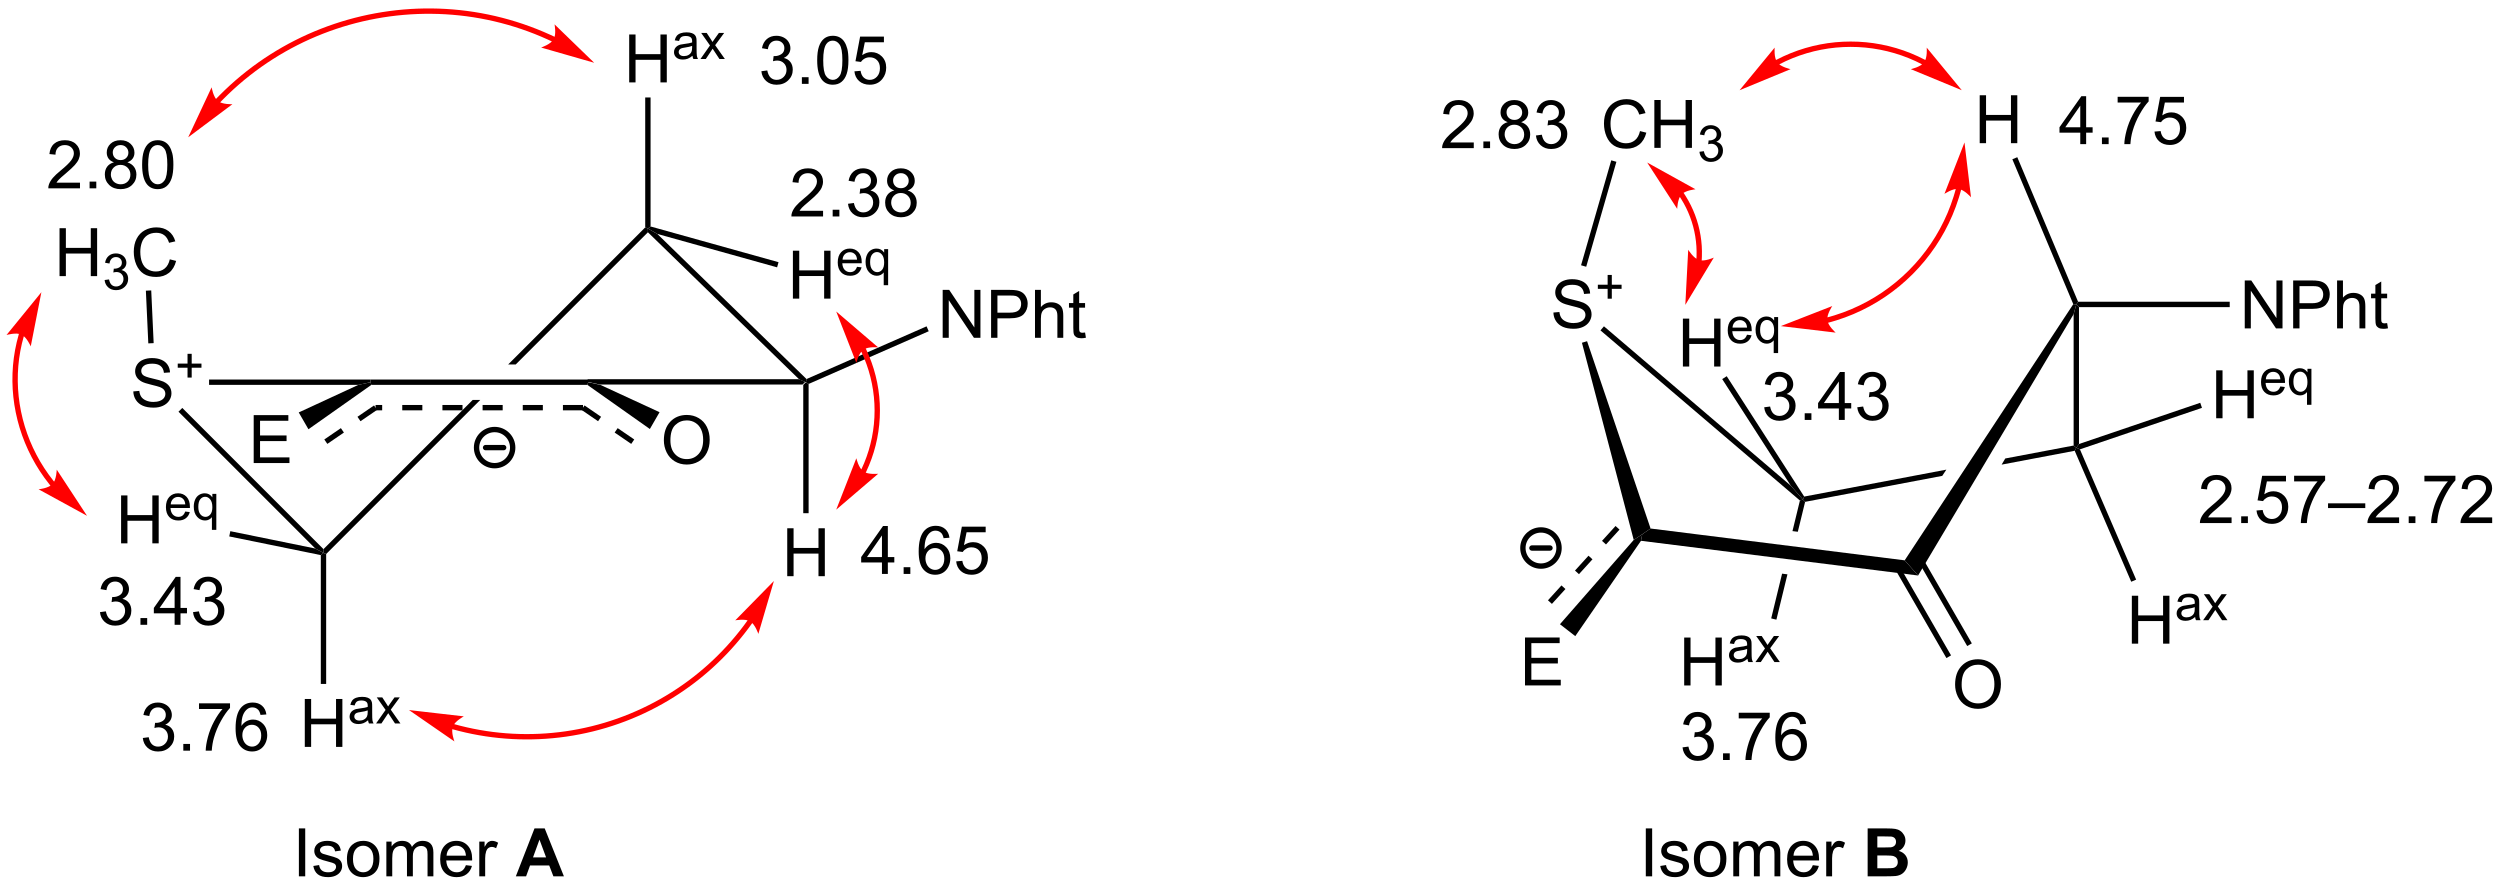<?xml version="1.0" encoding="UTF-8"?>
<!DOCTYPE svg PUBLIC '-//W3C//DTD SVG 1.0//EN'
          'http://www.w3.org/TR/2001/REC-SVG-20010904/DTD/svg10.dtd'>
<svg stroke-dasharray="none" shape-rendering="auto" xmlns="http://www.w3.org/2000/svg" font-family="'Dialog'" text-rendering="auto" width="90" fill-opacity="1" color-interpolation="auto" color-rendering="auto" preserveAspectRatio="xMidYMid meet" font-size="12px" viewBox="0 0 90 32" fill="black" xmlns:xlink="http://www.w3.org/1999/xlink" stroke="black" image-rendering="auto" stroke-miterlimit="10" stroke-linecap="square" stroke-linejoin="miter" font-style="normal" stroke-width="1" height="32" stroke-dashoffset="0" font-weight="normal" stroke-opacity="1"
><!--Generated by the Batik Graphics2D SVG Generator--><defs id="genericDefs"
  /><g
  ><defs id="defs1"
    ><clipPath clipPathUnits="userSpaceOnUse" id="clipPath1"
      ><path d="M0.781 1.269 L384.702 1.269 L384.702 137.041 L0.781 137.041 L0.781 1.269 Z"
      /></clipPath
      ><clipPath clipPathUnits="userSpaceOnUse" id="clipPath2"
      ><path d="M0.515 0.937 L0.515 132.934 L373.761 132.934 L373.761 0.937 Z"
      /></clipPath
    ></defs
    ><g transform="scale(0.234,0.234) translate(-0.781,-1.269) matrix(1.029,0,0,1.029,0.252,0.306)"
    ><path d="M90.2 58.432 L88.38 58.032 L88.38 57.632 L119.917 57.632 L120.903 58.032 L120.502 58.432 Z" stroke="none" clip-path="url(#clipPath2)"
    /></g
    ><g transform="matrix(0.241,0,0,0.241,-0.124,-0.226)"
    ><path d="M20.426 59.406 L21.321 59.327 Q21.383 59.864 21.614 60.209 Q21.849 60.555 22.337 60.766 Q22.825 60.978 23.434 60.978 Q23.977 60.978 24.391 60.818 Q24.808 60.656 25.009 60.376 Q25.211 60.096 25.211 59.764 Q25.211 59.425 25.016 59.174 Q24.821 58.924 24.371 58.751 Q24.085 58.641 23.099 58.403 Q22.112 58.165 21.715 57.957 Q21.204 57.687 20.95 57.29 Q20.7 56.892 20.7 56.398 Q20.7 55.857 21.005 55.385 Q21.315 54.913 21.904 54.669 Q22.496 54.425 23.219 54.425 Q24.017 54.425 24.622 54.682 Q25.231 54.939 25.556 55.437 Q25.885 55.935 25.911 56.564 L25.003 56.632 Q24.928 55.955 24.505 55.61 Q24.085 55.262 23.258 55.262 Q22.399 55.262 22.005 55.577 Q21.614 55.89 21.614 56.336 Q21.614 56.72 21.891 56.971 Q22.164 57.218 23.32 57.482 Q24.476 57.742 24.905 57.937 Q25.53 58.224 25.826 58.666 Q26.126 59.109 26.126 59.685 Q26.126 60.255 25.797 60.763 Q25.472 61.267 24.856 61.551 Q24.244 61.831 23.479 61.831 Q22.506 61.831 21.849 61.547 Q21.194 61.261 20.82 60.694 Q20.446 60.125 20.426 59.406 Z" stroke="none" clip-path="url(#clipPath2)"
    /></g
    ><g transform="matrix(0.241,0,0,0.241,-0.124,-0.226)"
    ><path d="M28.527 57.338 L28.527 55.866 L27.064 55.866 L27.064 55.25 L28.527 55.25 L28.527 53.79 L29.149 53.79 L29.149 55.25 L30.609 55.25 L30.609 55.866 L29.149 55.866 L29.149 57.338 L28.527 57.338 Z" stroke="none" clip-path="url(#clipPath2)"
    /></g
    ><g transform="matrix(0.241,0,0,0.241,-0.124,-0.226)"
    ><path d="M55.858 57.632 L55.858 58.032 L54.041 58.432 L31.745 58.432 L31.745 57.632 Z" stroke="none" clip-path="url(#clipPath2)"
    /></g
    ><g transform="matrix(0.241,0,0,0.241,-0.124,-0.226)"
    ><path d="M120.989 57.557 L120.903 58.032 L119.917 57.632 L97.299 35.635 L97.296 35.072 L98.7 35.88 Z" stroke="none" clip-path="url(#clipPath2)"
    /></g
    ><g transform="matrix(0.241,0,0,0.241,-0.124,-0.226)"
    ><path d="M27.177 62.439 L27.744 61.873 L48.836 82.965 L48.836 83.532 L47.611 82.873 Z" stroke="none" clip-path="url(#clipPath2)"
    /></g
    ><g transform="matrix(0.241,0,0,0.241,-0.124,-0.226)"
    ><path d="M96.895 34.906 L76.42 55.382 L77.552 55.382 L97.299 35.635 L97.296 35.072 L96.895 34.906 ZM71.119 60.682 L48.836 82.965 L48.836 83.532 L49.236 83.698 L72.252 60.682 Z" stroke="none" clip-path="url(#clipPath2)"
    /></g
    ><g transform="matrix(0.241,0,0,0.241,-0.124,-0.226)"
    ><path d="M88.38 57.632 L88.38 58.032 L88.256 58.432 L55.983 58.432 L55.858 58.032 L55.858 57.632 Z" stroke="none" clip-path="url(#clipPath2)"
    /></g
    ><g transform="matrix(0.241,0,0,0.241,-0.124,-0.226)"
    ><path d="M94.502 13.247 L94.502 6.089 L95.45 6.089 L95.45 9.028 L99.17 9.028 L99.17 6.089 L100.118 6.089 L100.118 13.247 L99.17 13.247 L99.17 9.871 L95.45 9.871 L95.45 13.247 L94.502 13.247 Z" stroke="none" clip-path="url(#clipPath2)"
    /></g
    ><g transform="matrix(0.241,0,0,0.241,-0.124,-0.226)"
    ><path d="M103.956 9.266 Q103.589 9.579 103.25 9.708 Q102.913 9.835 102.525 9.835 Q101.883 9.835 101.539 9.522 Q101.194 9.207 101.194 8.722 Q101.194 8.436 101.324 8.199 Q101.456 7.962 101.666 7.821 Q101.876 7.677 102.139 7.603 Q102.335 7.552 102.725 7.506 Q103.523 7.411 103.902 7.279 Q103.904 7.142 103.904 7.105 Q103.904 6.703 103.719 6.539 Q103.465 6.314 102.967 6.314 Q102.503 6.314 102.281 6.478 Q102.059 6.641 101.954 7.054 L101.309 6.966 Q101.397 6.554 101.597 6.3 Q101.8 6.043 102.181 5.907 Q102.562 5.77 103.062 5.77 Q103.56 5.77 103.87 5.887 Q104.183 6.004 104.329 6.183 Q104.476 6.358 104.534 6.629 Q104.568 6.798 104.568 7.237 L104.568 8.116 Q104.568 9.037 104.61 9.281 Q104.651 9.522 104.776 9.747 L104.088 9.747 Q103.985 9.542 103.956 9.266 ZM103.902 7.794 Q103.543 7.94 102.825 8.043 Q102.418 8.101 102.249 8.175 Q102.081 8.248 101.988 8.39 Q101.897 8.531 101.897 8.702 Q101.897 8.966 102.098 9.142 Q102.298 9.317 102.681 9.317 Q103.062 9.317 103.358 9.151 Q103.655 8.985 103.794 8.695 Q103.902 8.473 103.902 8.036 L103.902 7.794 ZM105.151 9.747 L106.572 7.726 L105.256 5.858 L106.081 5.858 L106.677 6.769 Q106.845 7.03 106.948 7.205 Q107.109 6.964 107.245 6.776 L107.9 5.858 L108.688 5.858 L107.343 7.689 L108.791 9.747 L107.98 9.747 L107.182 8.539 L106.969 8.211 L105.949 9.747 L105.151 9.747 Z" stroke="none" clip-path="url(#clipPath2)"
    /></g
    ><g transform="matrix(0.241,0,0,0.241,-0.124,-0.226)"
    ><path d="M97.696 34.768 L97.296 35.072 L96.895 34.906 L96.895 15.497 L97.696 15.497 Z" stroke="none" clip-path="url(#clipPath2)"
    /></g
    ><g transform="matrix(0.241,0,0,0.241,-0.124,-0.226)"
    ><path d="M118.956 45.545 L118.956 38.387 L119.904 38.387 L119.904 41.327 L123.624 41.327 L123.624 38.387 L124.572 38.387 L124.572 45.545 L123.624 45.545 L123.624 42.17 L119.904 42.17 L119.904 45.545 L118.956 45.545 Z" stroke="none" clip-path="url(#clipPath2)"
    /></g
    ><g transform="matrix(0.241,0,0,0.241,-0.124,-0.226)"
    ><path d="M128.534 40.793 L129.215 40.876 Q129.054 41.474 128.617 41.804 Q128.183 42.133 127.506 42.133 Q126.652 42.133 126.151 41.608 Q125.653 41.081 125.653 40.134 Q125.653 39.152 126.159 38.61 Q126.664 38.068 127.47 38.068 Q128.248 38.068 128.742 38.6 Q129.237 39.13 129.237 40.092 Q129.237 40.151 129.235 40.268 L126.334 40.268 Q126.371 40.91 126.696 41.252 Q127.023 41.591 127.509 41.591 Q127.872 41.591 128.129 41.401 Q128.385 41.21 128.534 40.793 ZM126.371 39.726 L128.541 39.726 Q128.497 39.235 128.292 38.991 Q127.977 38.61 127.477 38.61 Q127.023 38.61 126.713 38.915 Q126.403 39.218 126.371 39.726 ZM132.522 43.537 L132.522 41.63 Q132.368 41.847 132.092 41.992 Q131.816 42.133 131.504 42.133 Q130.813 42.133 130.313 41.581 Q129.812 41.027 129.812 40.063 Q129.812 39.477 130.015 39.013 Q130.22 38.547 130.606 38.307 Q130.991 38.068 131.453 38.068 Q132.175 38.068 132.588 38.676 L132.588 38.156 L133.181 38.156 L133.181 43.537 L132.522 43.537 ZM130.491 40.09 Q130.491 40.839 130.806 41.215 Q131.121 41.591 131.56 41.591 Q131.98 41.591 132.283 41.235 Q132.588 40.876 132.588 40.148 Q132.588 39.372 132.268 38.981 Q131.948 38.588 131.516 38.588 Q131.087 38.588 130.789 38.952 Q130.491 39.316 130.491 40.09 Z" stroke="none" clip-path="url(#clipPath2)"
    /></g
    ><g transform="matrix(0.241,0,0,0.241,-0.124,-0.226)"
    ><path d="M98.7 35.88 L97.296 35.072 L97.696 34.768 L116.81 40.102 L116.595 40.873 Z" stroke="none" clip-path="url(#clipPath2)"
    /></g
    ><g transform="matrix(0.241,0,0,0.241,-0.124,-0.226)"
    ><path d="M118.11 87.007 L118.11 79.849 L119.057 79.849 L119.057 82.788 L122.778 82.788 L122.778 79.849 L123.725 79.849 L123.725 87.007 L122.778 87.007 L122.778 83.631 L119.057 83.631 L119.057 87.007 L118.11 87.007 Z" stroke="none" clip-path="url(#clipPath2)"
    /></g
    ><g transform="matrix(0.241,0,0,0.241,-0.124,-0.226)"
    ><path d="M120.502 58.432 L120.903 58.032 L121.303 58.293 L121.303 77.601 L120.502 77.601 Z" stroke="none" clip-path="url(#clipPath2)"
    /></g
    ><g transform="matrix(0.241,0,0,0.241,-0.124,-0.226)"
    ><path d="M141.329 51.397 L141.329 44.239 L142.303 44.239 L146.062 49.857 L146.062 44.239 L146.97 44.239 L146.97 51.397 L145.997 51.397 L142.237 45.772 L142.237 51.397 L141.329 51.397 ZM148.561 51.397 L148.561 44.239 L151.262 44.239 Q151.975 44.239 152.35 44.307 Q152.877 44.395 153.232 44.642 Q153.59 44.887 153.808 45.333 Q154.026 45.775 154.026 46.309 Q154.026 47.221 153.444 47.855 Q152.864 48.487 151.344 48.487 L149.508 48.487 L149.508 51.397 L148.561 51.397 ZM149.508 47.641 L151.36 47.641 Q152.278 47.641 152.662 47.299 Q153.05 46.957 153.05 46.338 Q153.05 45.889 152.822 45.57 Q152.594 45.248 152.223 45.147 Q151.985 45.082 151.341 45.082 L149.508 45.082 L149.508 47.641 ZM155.12 51.397 L155.12 44.239 L155.999 44.239 L155.999 46.807 Q156.614 46.094 157.552 46.094 Q158.128 46.094 158.551 46.322 Q158.977 46.547 159.16 46.947 Q159.342 47.347 159.342 48.109 L159.342 51.397 L158.463 51.397 L158.463 48.109 Q158.463 47.452 158.177 47.152 Q157.893 46.849 157.369 46.849 Q156.979 46.849 156.634 47.055 Q156.292 47.256 156.145 47.605 Q155.999 47.95 155.999 48.559 L155.999 51.397 L155.12 51.397 ZM162.599 50.609 L162.726 51.387 Q162.355 51.465 162.062 51.465 Q161.583 51.465 161.32 51.316 Q161.056 51.163 160.948 50.915 Q160.841 50.668 160.841 49.877 L160.841 46.895 L160.196 46.895 L160.196 46.212 L160.841 46.212 L160.841 44.926 L161.717 44.398 L161.717 46.212 L162.599 46.212 L162.599 46.895 L161.717 46.895 L161.717 49.926 Q161.717 50.303 161.762 50.411 Q161.808 50.518 161.912 50.583 Q162.019 50.645 162.215 50.645 Q162.361 50.645 162.599 50.609 Z" stroke="none" clip-path="url(#clipPath2)"
    /></g
    ><g transform="matrix(0.241,0,0,0.241,-0.124,-0.226)"
    ><path d="M121.303 58.293 L120.903 58.032 L120.989 57.557 L138.922 49.685 L139.244 50.418 Z" stroke="none" clip-path="url(#clipPath2)"
    /></g
    ><g transform="matrix(0.241,0,0,0.241,-0.124,-0.226)"
    ><path d="M46.043 112.507 L46.043 105.349 L46.99 105.349 L46.99 108.288 L50.711 108.288 L50.711 105.349 L51.658 105.349 L51.658 112.507 L50.711 112.507 L50.711 109.131 L46.99 109.131 L46.99 112.507 L46.043 112.507 Z" stroke="none" clip-path="url(#clipPath2)"
    /></g
    ><g transform="matrix(0.241,0,0,0.241,-0.124,-0.226)"
    ><path d="M55.496 108.526 Q55.13 108.838 54.791 108.968 Q54.454 109.095 54.066 109.095 Q53.423 109.095 53.079 108.782 Q52.735 108.467 52.735 107.981 Q52.735 107.696 52.864 107.459 Q52.996 107.222 53.206 107.081 Q53.416 106.936 53.68 106.863 Q53.875 106.812 54.266 106.766 Q55.064 106.67 55.442 106.538 Q55.445 106.402 55.445 106.365 Q55.445 105.962 55.259 105.799 Q55.005 105.574 54.507 105.574 Q54.044 105.574 53.821 105.738 Q53.599 105.901 53.494 106.314 L52.85 106.226 Q52.938 105.813 53.138 105.559 Q53.34 105.303 53.721 105.166 Q54.102 105.03 54.603 105.03 Q55.101 105.03 55.411 105.147 Q55.723 105.264 55.87 105.442 Q56.016 105.618 56.075 105.889 Q56.109 106.058 56.109 106.497 L56.109 107.376 Q56.109 108.296 56.15 108.54 Q56.192 108.782 56.316 109.007 L55.628 109.007 Q55.525 108.802 55.496 108.526 ZM55.442 107.054 Q55.084 107.2 54.366 107.303 Q53.958 107.361 53.79 107.434 Q53.621 107.508 53.528 107.649 Q53.438 107.791 53.438 107.962 Q53.438 108.225 53.638 108.401 Q53.838 108.577 54.222 108.577 Q54.603 108.577 54.898 108.411 Q55.196 108.245 55.335 107.955 Q55.442 107.732 55.442 107.295 L55.442 107.054 ZM56.691 109.007 L58.112 106.985 L56.796 105.118 L57.621 105.118 L58.217 106.028 Q58.386 106.29 58.488 106.465 Q58.649 106.224 58.786 106.036 L59.44 105.118 L60.229 105.118 L58.884 106.949 L60.331 109.007 L59.521 109.007 L58.722 107.798 L58.51 107.471 L57.489 109.007 L56.691 109.007 Z" stroke="none" clip-path="url(#clipPath2)"
    /></g
    ><g transform="matrix(0.241,0,0,0.241,-0.124,-0.226)"
    ><path d="M48.436 83.859 L48.836 83.532 L49.236 83.698 L49.236 103.101 L48.436 103.101 Z" stroke="none" clip-path="url(#clipPath2)"
    /></g
    ><g transform="matrix(0.241,0,0,0.241,-0.124,-0.226)"
    ><path d="M18.604 82.102 L18.604 74.943 L19.551 74.943 L19.551 77.883 L23.271 77.883 L23.271 74.943 L24.219 74.943 L24.219 82.102 L23.271 82.102 L23.271 78.726 L19.551 78.726 L19.551 82.102 L18.604 82.102 Z" stroke="none" clip-path="url(#clipPath2)"
    /></g
    ><g transform="matrix(0.241,0,0,0.241,-0.124,-0.226)"
    ><path d="M28.181 77.349 L28.862 77.432 Q28.701 78.03 28.264 78.36 Q27.83 78.689 27.153 78.689 Q26.299 78.689 25.798 78.165 Q25.3 77.637 25.3 76.69 Q25.3 75.709 25.806 75.166 Q26.311 74.624 27.117 74.624 Q27.895 74.624 28.389 75.157 Q28.884 75.687 28.884 76.648 Q28.884 76.707 28.882 76.824 L25.981 76.824 Q26.018 77.466 26.343 77.808 Q26.67 78.147 27.156 78.147 Q27.52 78.147 27.776 77.957 Q28.032 77.767 28.181 77.349 ZM26.018 76.282 L28.189 76.282 Q28.145 75.791 27.939 75.547 Q27.625 75.166 27.124 75.166 Q26.67 75.166 26.36 75.472 Q26.05 75.775 26.018 76.282 ZM32.169 80.093 L32.169 78.187 Q32.015 78.404 31.739 78.548 Q31.464 78.689 31.151 78.689 Q30.46 78.689 29.96 78.138 Q29.459 77.584 29.459 76.619 Q29.459 76.033 29.662 75.569 Q29.867 75.103 30.253 74.864 Q30.638 74.624 31.1 74.624 Q31.823 74.624 32.235 75.233 L32.235 74.712 L32.828 74.712 L32.828 80.093 L32.169 80.093 ZM30.138 76.646 Q30.138 77.395 30.453 77.772 Q30.768 78.147 31.207 78.147 Q31.627 78.147 31.93 77.791 Q32.235 77.432 32.235 76.705 Q32.235 75.928 31.915 75.538 Q31.595 75.145 31.163 75.145 Q30.734 75.145 30.436 75.508 Q30.138 75.872 30.138 76.646 Z" stroke="none" clip-path="url(#clipPath2)"
    /></g
    ><g transform="matrix(0.241,0,0,0.241,-0.124,-0.226)"
    ><path d="M47.611 82.873 L48.836 83.532 L48.436 83.859 L34.76 81.069 L34.92 80.284 Z" stroke="none" clip-path="url(#clipPath2)"
    /></g
    ><g transform="matrix(0.241,0,0,0.241,-0.124,-0.226)"
    ><path d="M38.411 70.107 L38.411 62.949 L43.587 62.949 L43.587 63.792 L39.359 63.792 L39.359 65.986 L43.32 65.986 L43.32 66.826 L39.359 66.826 L39.359 69.261 L43.753 69.261 L43.753 70.107 L38.411 70.107 Z" stroke="none" clip-path="url(#clipPath2)"
    /></g
    ><g transform="matrix(0.241,0,0,0.241,-0.124,-0.226)"
    ><path d="M54.041 58.432 L55.858 58.032 L55.983 58.432 L46.588 65.058 L45.138 62.547 Z" stroke="none" clip-path="url(#clipPath2)"
    /></g
    ><g transform="matrix(0.241,0,0,0.241,-0.124,-0.226)"
    ><path d="M99.682 66.721 Q99.682 64.937 100.639 63.931 Q101.596 62.922 103.109 62.922 Q104.099 62.922 104.893 63.397 Q105.691 63.869 106.108 64.715 Q106.527 65.562 106.527 66.636 Q106.527 67.726 106.088 68.586 Q105.648 69.445 104.841 69.888 Q104.037 70.331 103.103 70.331 Q102.094 70.331 101.296 69.842 Q100.502 69.351 100.092 68.508 Q99.682 67.661 99.682 66.721 ZM100.658 66.734 Q100.658 68.029 101.352 68.775 Q102.048 69.517 103.1 69.517 Q104.167 69.517 104.858 68.765 Q105.551 68.013 105.551 66.633 Q105.551 65.757 105.255 65.106 Q104.958 64.455 104.389 64.097 Q103.822 63.736 103.113 63.736 Q102.107 63.736 101.381 64.429 Q100.658 65.119 100.658 66.734 Z" stroke="none" clip-path="url(#clipPath2)"
    /></g
    ><g transform="matrix(0.241,0,0,0.241,-0.124,-0.226)"
    ><path d="M88.256 58.432 L88.38 58.032 L90.2 58.432 L99.038 62.511 L97.588 65.022 Z" stroke="none" clip-path="url(#clipPath2)"
    /></g
    ><g transform="matrix(0.241,0,0,0.241,-0.124,-0.226)"
    ><path d="M132.259 86.669 L132.259 84.954 L129.154 84.954 L129.154 84.15 L132.422 79.511 L133.138 79.511 L133.138 84.15 L134.105 84.15 L134.105 84.954 L133.138 84.954 L133.138 86.669 L132.259 86.669 ZM132.259 84.15 L132.259 80.921 L130.02 84.15 L132.259 84.15 ZM135.497 86.669 L135.497 85.667 L136.499 85.667 L136.499 86.669 L135.497 86.669 ZM142.344 81.262 L141.468 81.331 Q141.351 80.813 141.136 80.579 Q140.781 80.204 140.257 80.204 Q139.837 80.204 139.522 80.439 Q139.105 80.742 138.864 81.324 Q138.626 81.904 138.617 82.978 Q138.936 82.493 139.395 82.258 Q139.854 82.024 140.355 82.024 Q141.234 82.024 141.852 82.672 Q142.471 83.32 142.471 84.345 Q142.471 85.019 142.178 85.598 Q141.888 86.174 141.38 86.484 Q140.873 86.793 140.228 86.793 Q139.131 86.793 138.438 85.986 Q137.744 85.175 137.744 83.32 Q137.744 81.243 138.509 80.302 Q139.18 79.482 140.313 79.482 Q141.156 79.482 141.696 79.957 Q142.237 80.429 142.344 81.262 ZM138.754 84.348 Q138.754 84.804 138.946 85.221 Q139.141 85.634 139.486 85.852 Q139.834 86.067 140.215 86.067 Q140.772 86.067 141.172 85.618 Q141.572 85.169 141.572 84.397 Q141.572 83.655 141.175 83.228 Q140.781 82.802 140.179 82.802 Q139.583 82.802 139.167 83.228 Q138.754 83.655 138.754 84.348 ZM143.345 84.794 L144.266 84.716 Q144.37 85.39 144.741 85.728 Q145.116 86.067 145.643 86.067 Q146.278 86.067 146.717 85.589 Q147.157 85.11 147.157 84.319 Q147.157 83.567 146.734 83.134 Q146.314 82.698 145.63 82.698 Q145.204 82.698 144.862 82.893 Q144.52 83.085 144.325 83.391 L143.501 83.284 L144.195 79.609 L147.752 79.609 L147.752 80.449 L144.898 80.449 L144.51 82.372 Q145.155 81.923 145.864 81.923 Q146.802 81.923 147.446 82.574 Q148.091 83.222 148.091 84.241 Q148.091 85.214 147.525 85.921 Q146.834 86.793 145.643 86.793 Q144.667 86.793 144.048 86.246 Q143.433 85.696 143.345 84.794 Z" stroke="none" clip-path="url(#clipPath2)"
    /></g
    ><g transform="matrix(0.241,0,0,0.241,-0.124,-0.226)"
    ><path d="M123.463 32.423 L123.463 33.269 L118.73 33.269 Q118.72 32.95 118.834 32.657 Q119.013 32.175 119.41 31.707 Q119.81 31.238 120.562 30.623 Q121.728 29.666 122.138 29.106 Q122.548 28.546 122.548 28.048 Q122.548 27.527 122.174 27.169 Q121.803 26.808 121.2 26.808 Q120.566 26.808 120.185 27.189 Q119.804 27.569 119.801 28.243 L118.896 28.152 Q118.99 27.14 119.596 26.612 Q120.201 26.082 121.22 26.082 Q122.252 26.082 122.851 26.655 Q123.453 27.224 123.453 28.067 Q123.453 28.497 123.277 28.914 Q123.101 29.327 122.691 29.786 Q122.284 30.245 121.337 31.046 Q120.546 31.71 120.321 31.948 Q120.097 32.185 119.95 32.423 L123.463 32.423 ZM124.897 33.269 L124.897 32.267 L125.899 32.267 L125.899 33.269 L124.897 33.269 ZM127.187 31.378 L128.066 31.261 Q128.219 32.009 128.58 32.338 Q128.945 32.667 129.469 32.667 Q130.087 32.667 130.513 32.237 Q130.943 31.808 130.943 31.173 Q130.943 30.567 130.546 30.177 Q130.152 29.783 129.54 29.783 Q129.293 29.783 128.922 29.881 L129.019 29.109 Q129.107 29.119 129.159 29.119 Q129.722 29.119 130.172 28.826 Q130.621 28.533 130.621 27.921 Q130.621 27.439 130.292 27.123 Q129.967 26.804 129.449 26.804 Q128.935 26.804 128.593 27.127 Q128.251 27.449 128.154 28.093 L127.275 27.937 Q127.437 27.052 128.007 26.567 Q128.58 26.082 129.429 26.082 Q130.015 26.082 130.507 26.332 Q131.002 26.583 131.262 27.019 Q131.523 27.452 131.523 27.94 Q131.523 28.406 131.272 28.787 Q131.025 29.168 130.536 29.392 Q131.171 29.539 131.523 30.001 Q131.874 30.46 131.874 31.153 Q131.874 32.091 131.191 32.745 Q130.507 33.396 129.462 33.396 Q128.521 33.396 127.896 32.836 Q127.275 32.273 127.187 31.378 ZM134.096 29.386 Q133.549 29.187 133.285 28.816 Q133.022 28.445 133.022 27.927 Q133.022 27.146 133.582 26.616 Q134.145 26.082 135.079 26.082 Q136.016 26.082 136.586 26.625 Q137.159 27.169 137.159 27.95 Q137.159 28.448 136.895 28.819 Q136.635 29.187 136.104 29.386 Q136.762 29.601 137.107 30.079 Q137.452 30.558 137.452 31.222 Q137.452 32.14 136.801 32.768 Q136.153 33.393 135.092 33.393 Q134.034 33.393 133.383 32.765 Q132.735 32.136 132.735 31.199 Q132.735 30.499 133.087 30.03 Q133.442 29.558 134.096 29.386 ZM133.92 27.898 Q133.92 28.406 134.246 28.728 Q134.574 29.05 135.099 29.05 Q135.606 29.05 135.929 28.731 Q136.254 28.409 136.254 27.947 Q136.254 27.462 135.919 27.133 Q135.587 26.804 135.089 26.804 Q134.584 26.804 134.252 27.127 Q133.92 27.449 133.92 27.898 ZM133.637 31.202 Q133.637 31.58 133.816 31.931 Q133.995 32.283 134.346 32.475 Q134.698 32.667 135.102 32.667 Q135.733 32.667 136.143 32.263 Q136.554 31.856 136.554 31.231 Q136.554 30.597 136.13 30.183 Q135.707 29.767 135.072 29.767 Q134.454 29.767 134.044 30.177 Q133.637 30.587 133.637 31.202 Z" stroke="none" clip-path="url(#clipPath2)"
    /></g
    ><g fill="red" transform="matrix(0.241,0,0,0.241,-0.124,-0.226)" stroke="red"
    ><path d="M112.253 93.517 C112.241 93.534 112.228 93.552 112.217 93.568 C112.025 93.838 111.83 94.105 111.632 94.37 C110.046 96.487 108.26 98.44 106.303 100.201 C102.388 103.724 97.786 106.483 92.724 108.274 C87.662 110.065 82.348 110.813 77.089 110.536 C74.46 110.397 71.843 110.002 69.279 109.352 C68.959 109.271 68.639 109.186 68.32 109.097 C68.31 109.094 68.3 109.091 68.29 109.088 L68.275 109.084 L68.272 109.083 L67.886 108.975 L67.669 109.745 L68.055 109.854 L68.059 109.855 L68.074 109.859 C68.084 109.862 68.094 109.865 68.104 109.868 C68.43 109.959 68.756 110.046 69.083 110.129 C71.699 110.791 74.366 111.194 77.048 111.335 C82.412 111.618 87.83 110.855 92.991 109.029 C98.152 107.203 102.846 104.389 106.839 100.796 C108.835 99 110.656 97.01 112.273 94.85 C112.475 94.58 112.674 94.307 112.869 94.032 C112.882 94.015 112.894 93.998 112.906 93.981 L113.138 93.654 L112.484 93.191 L112.253 93.517 ZM116.12 87.719 L110.344 93.605 C110.344 93.605 111.821 93.312 112.576 93.755 C113.33 94.199 113.794 95.631 113.794 95.631 ZM61.607 107.003 L68.392 111.691 C68.392 111.691 67.852 110.286 68.159 109.467 C68.467 108.648 69.799 107.947 69.799 107.947 Z" stroke="none" clip-path="url(#clipPath2)"
    /></g
    ><g fill="red" transform="matrix(0.241,0,0,0.241,-0.124,-0.226)" stroke="red"
    ><path d="M129.828 71.56 C129.838 71.54 129.847 71.52 129.857 71.501 C129.875 71.462 129.894 71.423 129.912 71.384 C130.061 71.07 130.201 70.753 130.334 70.432 C131.396 67.868 131.958 65.097 131.958 62.269 C131.958 59.441 131.396 56.67 130.334 54.106 C130.201 53.786 130.061 53.469 129.912 53.155 C129.894 53.116 129.875 53.076 129.856 53.037 C129.852 53.028 129.847 53.018 129.842 53.008 L129.835 52.993 L129.832 52.986 L129.831 52.984 L129.655 52.623 L128.935 52.974 L129.11 53.334 L129.111 53.336 L129.114 53.342 L129.121 53.357 C129.125 53.365 129.13 53.375 129.134 53.384 C129.153 53.422 129.171 53.459 129.189 53.497 C129.331 53.799 129.466 54.105 129.594 54.413 C130.616 56.88 131.157 59.546 131.157 62.269 C131.157 64.992 130.616 67.659 129.594 70.126 C129.466 70.434 129.331 70.74 129.189 71.041 C129.171 71.079 129.153 71.117 129.135 71.154 C129.125 71.174 129.117 71.192 129.107 71.211 L128.933 71.571 L129.654 71.92 L129.828 71.56 ZM125.427 77.069 L131.692 71.708 C131.692 71.708 130.196 71.871 129.483 71.364 C128.77 70.857 128.432 69.39 128.432 69.39 ZM125.427 47.469 L128.431 55.149 C128.431 55.149 128.769 53.682 129.482 53.175 C130.195 52.668 131.692 52.831 131.692 52.831 Z" stroke="none" clip-path="url(#clipPath2)"
    /></g
    ><g transform="matrix(0.241,0,0,0.241,-0.124,-0.226)"
    ><path d="M114.247 11.578 L115.126 11.461 Q115.279 12.21 115.64 12.538 Q116.005 12.867 116.529 12.867 Q117.147 12.867 117.574 12.437 Q118.003 12.008 118.003 11.373 Q118.003 10.768 117.606 10.377 Q117.212 9.983 116.6 9.983 Q116.353 9.983 115.982 10.081 L116.08 9.309 Q116.168 9.319 116.22 9.319 Q116.783 9.319 117.232 9.026 Q117.681 8.733 117.681 8.121 Q117.681 7.639 117.352 7.324 Q117.027 7.005 116.509 7.005 Q115.995 7.005 115.653 7.327 Q115.311 7.649 115.214 8.293 L114.335 8.137 Q114.498 7.252 115.067 6.767 Q115.64 6.282 116.49 6.282 Q117.076 6.282 117.567 6.532 Q118.062 6.783 118.322 7.219 Q118.583 7.652 118.583 8.14 Q118.583 8.606 118.332 8.987 Q118.085 9.368 117.597 9.592 Q118.231 9.739 118.583 10.201 Q118.934 10.66 118.934 11.353 Q118.934 12.291 118.251 12.945 Q117.567 13.596 116.522 13.596 Q115.582 13.596 114.957 13.036 Q114.335 12.473 114.247 11.578 ZM120.297 13.469 L120.297 12.467 L121.299 12.467 L121.299 13.469 L120.297 13.469 ZM122.584 9.937 Q122.584 8.668 122.844 7.896 Q123.104 7.122 123.619 6.702 Q124.136 6.282 124.918 6.282 Q125.494 6.282 125.927 6.513 Q126.363 6.744 126.646 7.184 Q126.929 7.62 127.089 8.248 Q127.251 8.873 127.251 9.937 Q127.251 11.197 126.991 11.972 Q126.734 12.747 126.216 13.17 Q125.702 13.593 124.918 13.593 Q123.882 13.593 123.29 12.848 Q122.584 11.956 122.584 9.937 ZM123.485 9.937 Q123.485 11.702 123.899 12.284 Q124.312 12.867 124.918 12.867 Q125.523 12.867 125.933 12.281 Q126.347 11.695 126.347 9.937 Q126.347 8.17 125.933 7.59 Q125.523 7.008 124.908 7.008 Q124.302 7.008 123.941 7.522 Q123.485 8.176 123.485 9.937 ZM128.145 11.594 L129.066 11.516 Q129.17 12.19 129.542 12.528 Q129.916 12.867 130.443 12.867 Q131.078 12.867 131.517 12.389 Q131.957 11.91 131.957 11.119 Q131.957 10.367 131.534 9.934 Q131.114 9.498 130.43 9.498 Q130.004 9.498 129.662 9.693 Q129.32 9.885 129.125 10.191 L128.301 10.084 L128.995 6.409 L132.553 6.409 L132.553 7.249 L129.698 7.249 L129.31 9.172 Q129.955 8.723 130.665 8.723 Q131.602 8.723 132.247 9.374 Q132.891 10.022 132.891 11.041 Q132.891 12.014 132.325 12.721 Q131.635 13.593 130.443 13.593 Q129.467 13.593 128.848 13.046 Q128.233 12.496 128.145 11.594 Z" stroke="none" clip-path="url(#clipPath2)"
    /></g
    ><g transform="matrix(0.241,0,0,0.241,-0.124,-0.226)"
    ><path d="M12.463 28.223 L12.463 29.069 L7.73 29.069 Q7.72 28.75 7.834 28.457 Q8.013 27.976 8.41 27.507 Q8.81 27.038 9.562 26.423 Q10.728 25.466 11.138 24.906 Q11.548 24.346 11.548 23.848 Q11.548 23.327 11.174 22.969 Q10.803 22.608 10.2 22.608 Q9.566 22.608 9.185 22.989 Q8.804 23.369 8.801 24.043 L7.896 23.952 Q7.99 22.94 8.596 22.412 Q9.201 21.882 10.22 21.882 Q11.252 21.882 11.851 22.455 Q12.453 23.024 12.453 23.867 Q12.453 24.297 12.277 24.714 Q12.101 25.127 11.691 25.586 Q11.284 26.045 10.337 26.846 Q9.546 27.51 9.322 27.748 Q9.097 27.985 8.95 28.223 L12.463 28.223 ZM13.897 29.069 L13.897 28.067 L14.899 28.067 L14.899 29.069 L13.897 29.069 ZM17.534 25.186 Q16.988 24.987 16.724 24.616 Q16.46 24.245 16.46 23.727 Q16.46 22.946 17.02 22.416 Q17.583 21.882 18.517 21.882 Q19.455 21.882 20.025 22.425 Q20.598 22.969 20.598 23.75 Q20.598 24.248 20.334 24.619 Q20.073 24.987 19.543 25.186 Q20.2 25.401 20.546 25.879 Q20.89 26.358 20.89 27.022 Q20.89 27.94 20.239 28.568 Q19.592 29.193 18.53 29.193 Q17.473 29.193 16.822 28.565 Q16.174 27.936 16.174 26.999 Q16.174 26.299 16.525 25.83 Q16.88 25.358 17.534 25.186 ZM17.359 23.698 Q17.359 24.206 17.684 24.528 Q18.013 24.851 18.537 24.851 Q19.045 24.851 19.367 24.532 Q19.693 24.209 19.693 23.747 Q19.693 23.262 19.357 22.933 Q19.025 22.605 18.527 22.605 Q18.023 22.605 17.691 22.927 Q17.359 23.249 17.359 23.698 ZM17.075 27.002 Q17.075 27.38 17.255 27.731 Q17.433 28.083 17.785 28.275 Q18.137 28.467 18.54 28.467 Q19.172 28.467 19.582 28.063 Q19.992 27.657 19.992 27.032 Q19.992 26.397 19.569 25.983 Q19.146 25.567 18.511 25.567 Q17.892 25.567 17.482 25.977 Q17.075 26.387 17.075 27.002 ZM21.745 25.537 Q21.745 24.268 22.006 23.496 Q22.266 22.722 22.78 22.302 Q23.298 21.882 24.079 21.882 Q24.655 21.882 25.088 22.113 Q25.524 22.344 25.808 22.784 Q26.091 23.22 26.25 23.848 Q26.413 24.473 26.413 25.537 Q26.413 26.797 26.153 27.572 Q25.895 28.347 25.378 28.77 Q24.863 29.193 24.079 29.193 Q23.044 29.193 22.451 28.448 Q21.745 27.556 21.745 25.537 ZM22.647 25.537 Q22.647 27.302 23.06 27.884 Q23.474 28.467 24.079 28.467 Q24.684 28.467 25.095 27.881 Q25.508 27.295 25.508 25.537 Q25.508 23.77 25.095 23.19 Q24.684 22.608 24.069 22.608 Q23.464 22.608 23.102 23.122 Q22.647 23.776 22.647 25.537 Z" stroke="none" clip-path="url(#clipPath2)"
    /></g
    ><g fill="red" transform="matrix(0.241,0,0,0.241,-0.124,-0.226)" stroke="red"
    ><path d="M3.347 50.792 L3.346 50.793 L3.346 50.796 L3.34 50.813 C3.337 50.825 3.334 50.837 3.33 50.849 C3.323 50.873 3.316 50.896 3.309 50.92 C3.089 51.682 2.908 52.449 2.765 53.223 C2.196 56.316 2.242 59.49 2.869 62.562 C3.496 65.634 4.702 68.603 6.45 71.289 C6.887 71.96 7.358 72.614 7.862 73.247 C7.926 73.327 7.989 73.405 8.053 73.484 L8.059 73.491 L8.062 73.495 L8.064 73.497 L8.064 73.497 L8.063 73.496 L8.315 73.808 L8.938 73.305 L8.686 72.993 L8.686 72.993 L8.684 72.99 L8.682 72.988 L8.68 72.985 L8.674 72.978 C8.612 72.902 8.55 72.825 8.489 72.749 C8 72.135 7.545 71.503 7.121 70.852 C5.428 68.251 4.26 65.375 3.654 62.402 C3.047 59.43 3.002 56.36 3.553 53.368 C3.69 52.621 3.866 51.877 4.079 51.143 C4.085 51.12 4.092 51.097 4.098 51.074 C4.102 51.063 4.105 51.051 4.109 51.04 L4.114 51.022 L4.114 51.02 L4.114 51.02 L4.228 50.636 L3.461 50.408 L3.347 50.792 ZM6.697 44.586 L1.487 50.978 C1.487 50.978 2.931 50.551 3.723 50.922 C4.515 51.294 5.108 52.678 5.108 52.678 ZM13.512 77.986 L8.99 71.091 C8.99 71.091 8.962 72.596 8.368 73.239 C7.775 73.882 6.277 74.03 6.277 74.03 Z" stroke="none" clip-path="url(#clipPath2)"
    /></g
    ><g transform="matrix(0.241,0,0,0.241,-0.124,-0.226)"
    ><path d="M15.447 92.378 L16.326 92.261 Q16.479 93.01 16.84 93.338 Q17.205 93.667 17.729 93.667 Q18.347 93.667 18.774 93.237 Q19.203 92.808 19.203 92.173 Q19.203 91.567 18.806 91.177 Q18.412 90.783 17.8 90.783 Q17.553 90.783 17.182 90.881 L17.28 90.109 Q17.367 90.119 17.42 90.119 Q17.983 90.119 18.432 89.826 Q18.881 89.533 18.881 88.921 Q18.881 88.439 18.552 88.124 Q18.227 87.805 17.709 87.805 Q17.195 87.805 16.853 88.127 Q16.511 88.449 16.414 89.094 L15.535 88.937 Q15.698 88.052 16.267 87.567 Q16.84 87.082 17.69 87.082 Q18.276 87.082 18.767 87.332 Q19.262 87.583 19.522 88.019 Q19.783 88.452 19.783 88.941 Q19.783 89.406 19.532 89.787 Q19.285 90.168 18.797 90.392 Q19.431 90.539 19.783 91.001 Q20.134 91.46 20.134 92.153 Q20.134 93.091 19.451 93.745 Q18.767 94.396 17.722 94.396 Q16.782 94.396 16.157 93.836 Q15.535 93.273 15.447 92.378 ZM21.497 94.269 L21.497 93.267 L22.499 93.267 L22.499 94.269 L21.497 94.269 ZM26.599 94.269 L26.599 92.554 L23.494 92.554 L23.494 91.75 L26.762 87.111 L27.478 87.111 L27.478 91.75 L28.445 91.75 L28.445 92.554 L27.478 92.554 L27.478 94.269 L26.599 94.269 ZM26.599 91.75 L26.599 88.521 L24.36 91.75 L26.599 91.75 ZM29.348 92.378 L30.227 92.261 Q30.38 93.01 30.741 93.338 Q31.106 93.667 31.63 93.667 Q32.249 93.667 32.675 93.237 Q33.105 92.808 33.105 92.173 Q33.105 91.567 32.708 91.177 Q32.314 90.783 31.702 90.783 Q31.454 90.783 31.083 90.881 L31.181 90.109 Q31.269 90.119 31.321 90.119 Q31.884 90.119 32.333 89.826 Q32.782 89.533 32.782 88.921 Q32.782 88.439 32.454 88.124 Q32.128 87.805 31.611 87.805 Q31.096 87.805 30.755 88.127 Q30.413 88.449 30.315 89.094 L29.436 88.937 Q29.599 88.052 30.169 87.567 Q30.741 87.082 31.591 87.082 Q32.177 87.082 32.669 87.332 Q33.163 87.583 33.424 88.019 Q33.684 88.452 33.684 88.941 Q33.684 89.406 33.434 89.787 Q33.186 90.168 32.698 90.392 Q33.333 90.539 33.684 91.001 Q34.036 91.46 34.036 92.153 Q34.036 93.091 33.352 93.745 Q32.669 94.396 31.624 94.396 Q30.683 94.396 30.058 93.836 Q29.436 93.273 29.348 92.378 Z" stroke="none" clip-path="url(#clipPath2)"
    /></g
    ><g transform="matrix(0.241,0,0,0.241,-0.124,-0.226)"
    ><path d="M9.407 42.184 L9.407 35.026 L10.354 35.026 L10.354 37.966 L14.075 37.966 L14.075 35.026 L15.022 35.026 L15.022 42.184 L14.075 42.184 L14.075 38.809 L10.354 38.809 L10.354 42.184 L9.407 42.184 Z" stroke="none" clip-path="url(#clipPath2)"
    /></g
    ><g transform="matrix(0.241,0,0,0.241,-0.124,-0.226)"
    ><path d="M16.142 42.766 L16.802 42.678 Q16.916 43.24 17.187 43.486 Q17.461 43.733 17.854 43.733 Q18.318 43.733 18.638 43.41 Q18.96 43.088 18.96 42.612 Q18.96 42.158 18.662 41.865 Q18.367 41.57 17.908 41.57 Q17.722 41.57 17.444 41.643 L17.517 41.064 Q17.583 41.072 17.622 41.072 Q18.044 41.072 18.381 40.852 Q18.718 40.632 18.718 40.173 Q18.718 39.812 18.471 39.575 Q18.227 39.336 17.839 39.336 Q17.453 39.336 17.197 39.578 Q16.941 39.819 16.867 40.303 L16.208 40.185 Q16.33 39.521 16.758 39.157 Q17.187 38.794 17.825 38.794 Q18.264 38.794 18.633 38.982 Q19.004 39.17 19.199 39.497 Q19.394 39.822 19.394 40.188 Q19.394 40.537 19.206 40.823 Q19.021 41.108 18.655 41.277 Q19.131 41.386 19.394 41.733 Q19.658 42.078 19.658 42.597 Q19.658 43.301 19.145 43.791 Q18.633 44.28 17.849 44.28 Q17.143 44.28 16.675 43.86 Q16.208 43.437 16.142 42.766 Z" stroke="none" clip-path="url(#clipPath2)"
    /></g
    ><g transform="matrix(0.241,0,0,0.241,-0.124,-0.226)"
    ><path d="M25.878 39.675 L26.825 39.912 Q26.529 41.081 25.754 41.696 Q24.979 42.308 23.863 42.308 Q22.704 42.308 21.978 41.836 Q21.255 41.364 20.874 40.472 Q20.497 39.577 20.497 38.552 Q20.497 37.432 20.923 36.602 Q21.353 35.768 22.141 35.335 Q22.928 34.903 23.876 34.903 Q24.95 34.903 25.682 35.449 Q26.415 35.996 26.704 36.989 L25.77 37.207 Q25.523 36.426 25.047 36.071 Q24.576 35.713 23.856 35.713 Q23.033 35.713 22.476 36.11 Q21.922 36.504 21.698 37.171 Q21.473 37.839 21.473 38.545 Q21.473 39.46 21.74 40.14 Q22.007 40.821 22.567 41.159 Q23.13 41.494 23.785 41.494 Q24.579 41.494 25.129 41.035 Q25.682 40.576 25.878 39.675 Z" stroke="none" clip-path="url(#clipPath2)"
    /></g
    ><g transform="matrix(0.241,0,0,0.241,-0.124,-0.226)"
    ><path d="M23.468 52.194 L22.668 52.231 L22.305 44.357 L23.105 44.32 Z" stroke="none" clip-path="url(#clipPath2)"
    /></g
    ><g fill="red" transform="matrix(0.241,0,0,0.241,-0.124,-0.226)" stroke="red"
    ><path d="M83.391 6.45 L83.391 6.449 L83.386 6.447 C83.365 6.437 83.345 6.428 83.324 6.418 C83.283 6.398 83.241 6.378 83.2 6.359 C83.033 6.281 82.866 6.203 82.699 6.127 C82.366 5.976 82.03 5.828 81.694 5.685 C79.004 4.541 76.238 3.684 73.439 3.105 C67.842 1.949 62.111 1.909 56.572 2.925 C51.034 3.942 45.69 6.015 40.869 9.084 C38.457 10.618 36.177 12.402 34.068 14.427 C33.804 14.68 33.543 14.937 33.285 15.197 C33.156 15.328 33.028 15.459 32.9 15.591 C32.868 15.624 32.837 15.657 32.805 15.69 C32.796 15.699 32.789 15.707 32.781 15.716 L32.769 15.728 L32.763 15.734 L32.763 15.734 L32.485 16.023 L33.062 16.578 L33.34 16.289 L33.341 16.288 L33.347 16.282 L33.359 16.269 C33.366 16.262 33.375 16.253 33.382 16.245 C33.413 16.213 33.445 16.18 33.476 16.148 C33.601 16.018 33.728 15.889 33.854 15.761 C34.108 15.505 34.364 15.253 34.623 15.004 C36.694 13.016 38.932 11.265 41.299 9.759 C46.033 6.746 51.28 4.711 56.717 3.713 C62.153 2.715 67.781 2.754 73.277 3.889 C76.024 4.457 78.739 5.299 81.381 6.422 C81.711 6.562 82.04 6.707 82.368 6.856 C82.532 6.931 82.695 7.007 82.858 7.083 C82.899 7.102 82.94 7.122 82.981 7.141 C83.001 7.151 83.022 7.161 83.043 7.17 L83.046 7.172 L83.047 7.173 L83.408 7.345 L83.753 6.622 L83.391 6.45 ZM89.273 10.314 L83.35 4.576 C83.35 4.576 83.653 6.051 83.214 6.808 C82.776 7.566 81.347 8.039 81.347 8.039 ZM28.627 21.445 L35.229 16.505 C35.229 16.505 33.725 16.57 33.047 16.017 C32.368 15.465 32.127 13.979 32.127 13.979 Z" stroke="none" clip-path="url(#clipPath2)"
    /></g
    ><g transform="matrix(0.241,0,0,0.241,-0.124,-0.226)"
    ><path d="M246.361 131.844 L246.361 124.686 L247.309 124.686 L247.309 131.844 L246.361 131.844 ZM248.515 130.295 L249.384 130.158 Q249.455 130.682 249.791 130.962 Q250.126 131.239 250.725 131.239 Q251.33 131.239 251.623 130.991 Q251.916 130.744 251.916 130.412 Q251.916 130.116 251.659 129.943 Q251.477 129.826 250.761 129.647 Q249.794 129.403 249.419 129.224 Q249.045 129.045 248.853 128.732 Q248.661 128.417 248.661 128.036 Q248.661 127.687 248.817 127.394 Q248.977 127.098 249.25 126.903 Q249.455 126.75 249.81 126.646 Q250.165 126.542 250.569 126.542 Q251.181 126.542 251.64 126.717 Q252.102 126.893 252.32 127.193 Q252.541 127.492 252.626 127.997 L251.767 128.114 Q251.708 127.713 251.425 127.489 Q251.145 127.264 250.634 127.264 Q250.028 127.264 249.768 127.466 Q249.511 127.665 249.511 127.931 Q249.511 128.104 249.618 128.241 Q249.726 128.381 249.953 128.475 Q250.087 128.524 250.731 128.7 Q251.662 128.947 252.03 129.107 Q252.401 129.266 252.61 129.569 Q252.821 129.872 252.821 130.321 Q252.821 130.76 252.564 131.148 Q252.307 131.535 251.822 131.75 Q251.34 131.962 250.731 131.962 Q249.719 131.962 249.188 131.542 Q248.661 131.122 248.515 130.295 ZM253.537 129.25 Q253.537 127.811 254.338 127.118 Q255.009 126.542 255.969 126.542 Q257.04 126.542 257.717 127.241 Q258.397 127.941 258.397 129.178 Q258.397 130.178 258.095 130.754 Q257.795 131.327 257.222 131.646 Q256.649 131.962 255.969 131.962 Q254.882 131.962 254.208 131.265 Q253.537 130.565 253.537 129.25 ZM254.442 129.25 Q254.442 130.246 254.875 130.744 Q255.311 131.239 255.969 131.239 Q256.623 131.239 257.056 130.741 Q257.492 130.243 257.492 129.221 Q257.492 128.26 257.056 127.766 Q256.62 127.267 255.969 127.267 Q255.311 127.267 254.875 127.762 Q254.442 128.254 254.442 129.25 ZM259.428 131.844 L259.428 126.659 L260.212 126.659 L260.212 127.385 Q260.456 127.004 260.86 126.773 Q261.267 126.542 261.784 126.542 Q262.361 126.542 262.728 126.782 Q263.099 127.02 263.249 127.45 Q263.865 126.542 264.851 126.542 Q265.622 126.542 266.036 126.968 Q266.452 127.394 266.452 128.283 L266.452 131.844 L265.58 131.844 L265.58 128.576 Q265.58 128.049 265.492 127.818 Q265.408 127.587 265.183 127.447 Q264.958 127.303 264.656 127.303 Q264.109 127.303 263.747 127.668 Q263.386 128.029 263.386 128.83 L263.386 131.844 L262.507 131.844 L262.507 128.475 Q262.507 127.889 262.292 127.596 Q262.077 127.303 261.589 127.303 Q261.218 127.303 260.902 127.499 Q260.59 127.694 260.447 128.071 Q260.307 128.446 260.307 129.152 L260.307 131.844 L259.428 131.844 ZM271.306 130.174 L272.214 130.285 Q271.999 131.083 271.417 131.522 Q270.837 131.962 269.935 131.962 Q268.796 131.962 268.129 131.262 Q267.465 130.559 267.465 129.296 Q267.465 127.987 268.139 127.264 Q268.812 126.542 269.887 126.542 Q270.925 126.542 271.583 127.251 Q272.243 127.958 272.243 129.24 Q272.243 129.318 272.24 129.475 L268.373 129.475 Q268.422 130.331 268.855 130.786 Q269.291 131.239 269.939 131.239 Q270.424 131.239 270.765 130.985 Q271.107 130.731 271.306 130.174 ZM268.422 128.752 L271.316 128.752 Q271.257 128.097 270.984 127.772 Q270.564 127.264 269.896 127.264 Q269.291 127.264 268.877 127.671 Q268.464 128.075 268.422 128.752 ZM273.31 131.844 L273.31 126.659 L274.101 126.659 L274.101 127.443 Q274.403 126.893 274.657 126.717 Q274.914 126.542 275.224 126.542 Q275.666 126.542 276.125 126.825 L275.822 127.639 Q275.5 127.45 275.178 127.45 Q274.892 127.45 274.66 127.622 Q274.433 127.795 274.335 128.104 Q274.188 128.573 274.188 129.13 L274.188 131.844 L273.31 131.844 Z" stroke="none" clip-path="url(#clipPath2)"
    /></g
    ><g transform="matrix(0.241,0,0,0.241,-0.124,-0.226)"
    ><path d="M279.499 124.686 L282.361 124.686 Q283.21 124.686 283.627 124.758 Q284.047 124.826 284.375 125.051 Q284.704 125.275 284.922 125.65 Q285.144 126.024 285.144 126.486 Q285.144 126.991 284.874 127.411 Q284.603 127.831 284.138 128.039 Q284.792 128.231 285.144 128.69 Q285.495 129.149 285.495 129.768 Q285.495 130.256 285.267 130.718 Q285.043 131.18 284.649 131.457 Q284.255 131.73 283.679 131.796 Q283.318 131.834 281.937 131.844 L279.499 131.844 L279.499 124.686 ZM280.945 125.877 L280.945 127.531 L281.892 127.531 Q282.738 127.531 282.943 127.508 Q283.314 127.463 283.526 127.251 Q283.738 127.04 283.738 126.691 Q283.738 126.359 283.555 126.154 Q283.373 125.946 283.012 125.9 Q282.797 125.877 281.775 125.877 L280.945 125.877 ZM280.945 128.722 L280.945 130.637 L282.282 130.637 Q283.064 130.637 283.275 130.594 Q283.598 130.536 283.799 130.308 Q284.001 130.08 284.001 129.699 Q284.001 129.377 283.845 129.152 Q283.689 128.928 283.392 128.827 Q283.099 128.722 282.113 128.722 L280.945 128.722 Z" stroke="none" clip-path="url(#clipPath2)"
    /></g
    ><g transform="matrix(0.241,0,0,0.241,-0.124,-0.226)"
    ><path d="M251.847 112.578 L252.726 112.461 Q252.879 113.21 253.24 113.538 Q253.605 113.867 254.129 113.867 Q254.747 113.867 255.174 113.437 Q255.603 113.008 255.603 112.373 Q255.603 111.767 255.206 111.377 Q254.812 110.983 254.2 110.983 Q253.953 110.983 253.582 111.081 L253.68 110.309 Q253.768 110.319 253.82 110.319 Q254.383 110.319 254.832 110.026 Q255.281 109.733 255.281 109.121 Q255.281 108.639 254.952 108.323 Q254.627 108.004 254.109 108.004 Q253.595 108.004 253.253 108.327 Q252.911 108.649 252.814 109.293 L251.935 109.137 Q252.098 108.252 252.667 107.767 Q253.24 107.282 254.09 107.282 Q254.676 107.282 255.167 107.532 Q255.662 107.783 255.922 108.219 Q256.183 108.652 256.183 109.141 Q256.183 109.606 255.932 109.987 Q255.685 110.368 255.196 110.592 Q255.831 110.739 256.183 111.201 Q256.534 111.66 256.534 112.353 Q256.534 113.291 255.851 113.945 Q255.167 114.596 254.122 114.596 Q253.182 114.596 252.557 114.036 Q251.935 113.473 251.847 112.578 ZM257.897 114.469 L257.897 113.467 L258.899 113.467 L258.899 114.469 L257.897 114.469 ZM260.242 108.249 L260.242 107.402 L264.874 107.402 L264.874 108.086 Q264.191 108.815 263.52 110.023 Q262.849 111.227 262.482 112.5 Q262.218 113.398 262.146 114.469 L261.241 114.469 Q261.258 113.623 261.574 112.428 Q261.892 111.23 262.485 110.12 Q263.077 109.01 263.748 108.249 L260.242 108.249 ZM270.306 109.062 L269.43 109.131 Q269.313 108.613 269.098 108.379 Q268.743 108.004 268.219 108.004 Q267.799 108.004 267.483 108.239 Q267.067 108.542 266.826 109.124 Q266.588 109.704 266.578 110.778 Q266.897 110.293 267.356 110.058 Q267.815 109.824 268.317 109.824 Q269.196 109.824 269.814 110.472 Q270.433 111.12 270.433 112.145 Q270.433 112.819 270.14 113.398 Q269.85 113.975 269.342 114.284 Q268.834 114.593 268.19 114.593 Q267.093 114.593 266.399 113.786 Q265.706 112.975 265.706 111.12 Q265.706 109.043 266.471 108.102 Q267.142 107.282 268.274 107.282 Q269.117 107.282 269.658 107.757 Q270.198 108.229 270.306 109.062 ZM266.715 112.148 Q266.715 112.604 266.907 113.021 Q267.102 113.434 267.447 113.652 Q267.796 113.867 268.177 113.867 Q268.733 113.867 269.134 113.418 Q269.534 112.969 269.534 112.197 Q269.534 111.455 269.137 111.028 Q268.743 110.602 268.141 110.602 Q267.545 110.602 267.128 111.028 Q266.715 111.455 266.715 112.148 Z" stroke="none" clip-path="url(#clipPath2)"
    /></g
    ><g transform="matrix(0.241,0,0,0.241,-0.124,-0.226)"
    ><path d="M45.161 131.844 L45.161 124.686 L46.108 124.686 L46.108 131.844 L45.161 131.844 ZM47.315 130.295 L48.184 130.158 Q48.255 130.682 48.59 130.962 Q48.926 131.239 49.525 131.239 Q50.13 131.239 50.423 130.991 Q50.716 130.744 50.716 130.412 Q50.716 130.116 50.459 129.943 Q50.277 129.826 49.561 129.647 Q48.594 129.403 48.219 129.224 Q47.845 129.045 47.653 128.732 Q47.461 128.417 47.461 128.036 Q47.461 127.687 47.617 127.394 Q47.777 127.098 48.05 126.903 Q48.255 126.75 48.61 126.646 Q48.965 126.542 49.368 126.542 Q49.98 126.542 50.44 126.717 Q50.902 126.893 51.12 127.193 Q51.341 127.492 51.426 127.997 L50.566 128.114 Q50.508 127.713 50.225 127.489 Q49.945 127.264 49.434 127.264 Q48.828 127.264 48.568 127.466 Q48.311 127.665 48.311 127.931 Q48.311 128.104 48.418 128.241 Q48.525 128.381 48.753 128.475 Q48.887 128.524 49.531 128.7 Q50.462 128.947 50.83 129.107 Q51.201 129.266 51.41 129.569 Q51.621 129.872 51.621 130.321 Q51.621 130.76 51.364 131.148 Q51.107 131.535 50.622 131.75 Q50.14 131.962 49.531 131.962 Q48.519 131.962 47.988 131.542 Q47.461 131.122 47.315 130.295 ZM52.337 129.25 Q52.337 127.811 53.138 127.118 Q53.809 126.542 54.769 126.542 Q55.84 126.542 56.517 127.241 Q57.197 127.941 57.197 129.178 Q57.197 130.178 56.895 130.754 Q56.595 131.327 56.022 131.646 Q55.449 131.962 54.769 131.962 Q53.682 131.962 53.008 131.265 Q52.337 130.565 52.337 129.25 ZM53.242 129.25 Q53.242 130.246 53.675 130.744 Q54.111 131.239 54.769 131.239 Q55.423 131.239 55.856 130.741 Q56.292 130.243 56.292 129.221 Q56.292 128.26 55.856 127.766 Q55.42 127.267 54.769 127.267 Q54.111 127.267 53.675 127.762 Q53.242 128.254 53.242 129.25 ZM58.228 131.844 L58.228 126.659 L59.012 126.659 L59.012 127.385 Q59.256 127.004 59.66 126.773 Q60.067 126.542 60.584 126.542 Q61.16 126.542 61.528 126.782 Q61.899 127.02 62.049 127.45 Q62.664 126.542 63.651 126.542 Q64.422 126.542 64.836 126.968 Q65.252 127.394 65.252 128.283 L65.252 131.844 L64.38 131.844 L64.38 128.576 Q64.38 128.049 64.292 127.818 Q64.207 127.587 63.983 127.447 Q63.758 127.303 63.455 127.303 Q62.908 127.303 62.547 127.668 Q62.186 128.029 62.186 128.83 L62.186 131.844 L61.307 131.844 L61.307 128.475 Q61.307 127.889 61.092 127.596 Q60.877 127.303 60.389 127.303 Q60.018 127.303 59.702 127.499 Q59.39 127.694 59.246 128.071 Q59.106 128.446 59.106 129.152 L59.106 131.844 L58.228 131.844 ZM70.106 130.174 L71.014 130.285 Q70.799 131.083 70.216 131.522 Q69.637 131.962 68.735 131.962 Q67.596 131.962 66.929 131.262 Q66.265 130.559 66.265 129.296 Q66.265 127.987 66.939 127.264 Q67.612 126.542 68.686 126.542 Q69.725 126.542 70.382 127.251 Q71.043 127.958 71.043 129.24 Q71.043 129.318 71.04 129.475 L67.173 129.475 Q67.222 130.331 67.655 130.786 Q68.091 131.239 68.739 131.239 Q69.224 131.239 69.565 130.985 Q69.907 130.731 70.106 130.174 ZM67.222 128.752 L70.116 128.752 Q70.057 128.097 69.784 127.772 Q69.364 127.264 68.696 127.264 Q68.091 127.264 67.677 127.671 Q67.264 128.075 67.222 128.752 ZM72.109 131.844 L72.109 126.659 L72.9 126.659 L72.9 127.443 Q73.203 126.893 73.457 126.717 Q73.714 126.542 74.023 126.542 Q74.466 126.542 74.925 126.825 L74.622 127.639 Q74.3 127.45 73.978 127.45 Q73.691 127.45 73.46 127.622 Q73.232 127.795 73.135 128.104 Q72.988 128.573 72.988 129.13 L72.988 131.844 L72.109 131.844 Z" stroke="none" clip-path="url(#clipPath2)"
    /></g
    ><g transform="matrix(0.241,0,0,0.241,-0.124,-0.226)"
    ><path d="M84.751 131.844 L83.179 131.844 L82.554 130.217 L79.692 130.217 L79.1 131.844 L77.567 131.844 L80.356 124.686 L81.883 124.686 L84.751 131.844 ZM82.088 129.012 L81.102 126.356 L80.135 129.012 L82.088 129.012 Z" stroke="none" clip-path="url(#clipPath2)"
    /></g
    ><g transform="matrix(0.241,0,0,0.241,-0.124,-0.226)"
    ><path d="M21.847 111.178 L22.726 111.061 Q22.879 111.809 23.24 112.138 Q23.605 112.467 24.129 112.467 Q24.747 112.467 25.174 112.037 Q25.603 111.608 25.603 110.973 Q25.603 110.368 25.206 109.977 Q24.812 109.583 24.2 109.583 Q23.953 109.583 23.582 109.681 L23.68 108.909 Q23.767 108.919 23.82 108.919 Q24.383 108.919 24.832 108.626 Q25.281 108.333 25.281 107.721 Q25.281 107.239 24.952 106.924 Q24.627 106.605 24.109 106.605 Q23.595 106.605 23.253 106.927 Q22.911 107.249 22.814 107.894 L21.935 107.737 Q22.098 106.852 22.667 106.367 Q23.24 105.882 24.09 105.882 Q24.676 105.882 25.167 106.132 Q25.662 106.383 25.922 106.819 Q26.183 107.252 26.183 107.74 Q26.183 108.206 25.932 108.587 Q25.685 108.968 25.197 109.192 Q25.831 109.339 26.183 109.801 Q26.534 110.26 26.534 110.953 Q26.534 111.891 25.851 112.545 Q25.167 113.196 24.122 113.196 Q23.182 113.196 22.557 112.636 Q21.935 112.073 21.847 111.178 ZM27.897 113.069 L27.897 112.067 L28.899 112.067 L28.899 113.069 L27.897 113.069 ZM30.242 106.849 L30.242 106.002 L34.874 106.002 L34.874 106.686 Q34.191 107.415 33.52 108.623 Q32.849 109.827 32.482 111.1 Q32.218 111.998 32.146 113.069 L31.241 113.069 Q31.258 112.223 31.573 111.028 Q31.892 109.83 32.485 108.72 Q33.077 107.61 33.748 106.849 L30.242 106.849 ZM40.306 107.662 L39.43 107.731 Q39.313 107.213 39.098 106.979 Q38.743 106.605 38.219 106.605 Q37.799 106.605 37.483 106.839 Q37.067 107.142 36.826 107.724 Q36.588 108.304 36.578 109.378 Q36.897 108.893 37.356 108.659 Q37.815 108.424 38.317 108.424 Q39.196 108.424 39.814 109.072 Q40.432 109.72 40.432 110.745 Q40.432 111.419 40.14 111.998 Q39.85 112.575 39.342 112.884 Q38.834 113.193 38.19 113.193 Q37.093 113.193 36.399 112.386 Q35.706 111.575 35.706 109.72 Q35.706 107.643 36.471 106.702 Q37.142 105.882 38.274 105.882 Q39.117 105.882 39.658 106.357 Q40.198 106.829 40.306 107.662 ZM36.715 110.748 Q36.715 111.204 36.907 111.621 Q37.102 112.034 37.447 112.252 Q37.796 112.467 38.177 112.467 Q38.733 112.467 39.134 112.018 Q39.534 111.569 39.534 110.797 Q39.534 110.055 39.137 109.629 Q38.743 109.202 38.141 109.202 Q37.545 109.202 37.129 109.629 Q36.715 110.055 36.715 110.748 Z" stroke="none" clip-path="url(#clipPath2)"
    /></g
    ><g transform="matrix(0.241,0,0,0.241,-0.124,-0.226)"
    ><path d="M232.558 47.624 L233.454 47.545 Q233.516 48.083 233.747 48.428 Q233.981 48.773 234.469 48.984 Q234.958 49.196 235.566 49.196 Q236.11 49.196 236.523 49.036 Q236.94 48.874 237.142 48.594 Q237.344 48.314 237.344 47.982 Q237.344 47.643 237.148 47.392 Q236.953 47.142 236.504 46.969 Q236.217 46.859 235.231 46.621 Q234.245 46.383 233.847 46.175 Q233.336 45.905 233.083 45.508 Q232.832 45.111 232.832 44.616 Q232.832 44.075 233.138 43.603 Q233.447 43.131 234.036 42.887 Q234.629 42.643 235.351 42.643 Q236.149 42.643 236.754 42.9 Q237.363 43.157 237.689 43.656 Q238.017 44.154 238.043 44.782 L237.135 44.85 Q237.06 44.173 236.637 43.828 Q236.217 43.48 235.391 43.48 Q234.531 43.48 234.137 43.795 Q233.747 44.108 233.747 44.554 Q233.747 44.938 234.023 45.189 Q234.297 45.436 235.452 45.7 Q236.608 45.96 237.038 46.156 Q237.663 46.442 237.959 46.885 Q238.258 47.327 238.258 47.904 Q238.258 48.473 237.929 48.981 Q237.604 49.486 236.989 49.769 Q236.377 50.049 235.612 50.049 Q234.638 50.049 233.981 49.766 Q233.327 49.479 232.952 48.913 Q232.578 48.343 232.558 47.624 Z" stroke="none" clip-path="url(#clipPath2)"
    /></g
    ><g transform="matrix(0.241,0,0,0.241,-0.124,-0.226)"
    ><path d="M240.659 45.556 L240.659 44.084 L239.197 44.084 L239.197 43.468 L240.659 43.468 L240.659 42.008 L241.282 42.008 L241.282 43.468 L242.742 43.468 L242.742 44.084 L241.282 44.084 L241.282 45.556 L240.659 45.556 Z" stroke="none" clip-path="url(#clipPath2)"
    /></g
    ><g transform="matrix(0.241,0,0,0.241,-0.124,-0.226)"
    ><path d="M311.069 67.263 L310.668 67.822 L310.268 67.49 L310.268 47.87 L310.668 46.415 L311.069 46.815 Z" stroke="none" clip-path="url(#clipPath2)"
    /></g
    ><g transform="matrix(0.241,0,0,0.241,-0.124,-0.226)"
    ><path d="M247.074 79.886 L245.833 80.739 L244.558 81.589 L236.82 52.137 L237.587 51.907 Z" stroke="none" clip-path="url(#clipPath2)"
    /></g
    ><g transform="matrix(0.241,0,0,0.241,-0.124,-0.226)"
    ><path d="M239.588 50.29 L240.108 49.681 L268.023 73.49 L269.83 75.557 L269.382 75.702 Z" stroke="none" clip-path="url(#clipPath2)"
    /></g
    ><g transform="matrix(0.241,0,0,0.241,-0.124,-0.226)"
    ><path d="M310.268 67.49 L300.057 69.424 L299.511 70.343 L299.511 70.343 L310.428 68.275 L310.668 67.822 L310.268 67.49 ZM291.255 71.091 L270.021 75.113 L269.83 75.557 L270.158 75.902 L290.642 72.022 L291.255 71.091 Z" stroke="none" clip-path="url(#clipPath2)"
    /></g
    ><g transform="matrix(0.241,0,0,0.241,-0.124,-0.226)"
    ><path d="M245.493 20.519 L246.441 20.757 Q246.144 21.925 245.37 22.541 Q244.595 23.152 243.478 23.152 Q242.32 23.152 241.594 22.68 Q240.871 22.209 240.49 21.317 Q240.112 20.421 240.112 19.396 Q240.112 18.276 240.539 17.446 Q240.969 16.613 241.756 16.18 Q242.544 15.747 243.491 15.747 Q244.566 15.747 245.298 16.294 Q246.03 16.841 246.32 17.834 L245.386 18.052 Q245.138 17.27 244.663 16.916 Q244.191 16.557 243.472 16.557 Q242.648 16.557 242.092 16.955 Q241.538 17.349 241.314 18.016 Q241.089 18.683 241.089 19.39 Q241.089 20.304 241.356 20.985 Q241.623 21.665 242.183 22.003 Q242.746 22.339 243.4 22.339 Q244.195 22.339 244.745 21.88 Q245.298 21.421 245.493 20.519 ZM247.637 23.029 L247.637 15.871 L248.584 15.871 L248.584 18.81 L252.305 18.81 L252.305 15.871 L253.252 15.871 L253.252 23.029 L252.305 23.029 L252.305 19.653 L248.584 19.653 L248.584 23.029 L247.637 23.029 Z" stroke="none" clip-path="url(#clipPath2)"
    /></g
    ><g transform="matrix(0.241,0,0,0.241,-0.124,-0.226)"
    ><path d="M254.373 23.61 L255.032 23.523 Q255.147 24.084 255.418 24.331 Q255.691 24.577 256.084 24.577 Q256.548 24.577 256.868 24.255 Q257.19 23.933 257.19 23.456 Q257.19 23.002 256.892 22.709 Q256.597 22.414 256.138 22.414 Q255.952 22.414 255.674 22.487 L255.747 21.909 Q255.813 21.916 255.852 21.916 Q256.274 21.916 256.611 21.696 Q256.948 21.477 256.948 21.018 Q256.948 20.656 256.702 20.419 Q256.458 20.18 256.069 20.18 Q255.684 20.18 255.427 20.422 Q255.171 20.664 255.098 21.147 L254.439 21.03 Q254.561 20.366 254.988 20.002 Q255.418 19.638 256.055 19.638 Q256.494 19.638 256.863 19.826 Q257.234 20.014 257.429 20.341 Q257.625 20.666 257.625 21.032 Q257.625 21.381 257.437 21.667 Q257.251 21.953 256.885 22.121 Q257.361 22.231 257.625 22.578 Q257.888 22.922 257.888 23.442 Q257.888 24.145 257.375 24.636 Q256.863 25.124 256.079 25.124 Q255.374 25.124 254.905 24.704 Q254.439 24.282 254.373 23.61 Z" stroke="none" clip-path="url(#clipPath2)"
    /></g
    ><g transform="matrix(0.241,0,0,0.241,-0.124,-0.226)"
    ><path d="M237.458 40.784 L236.689 40.562 L241.2 24.886 L241.969 25.107 Z" stroke="none" clip-path="url(#clipPath2)"
    /></g
    ><g transform="matrix(0.241,0,0,0.241,-0.124,-0.226)"
    ><path d="M318.963 97.085 L318.963 89.927 L319.91 89.927 L319.91 92.867 L323.631 92.867 L323.631 89.927 L324.578 89.927 L324.578 97.085 L323.631 97.085 L323.631 93.71 L319.91 93.71 L319.91 97.085 L318.963 97.085 Z" stroke="none" clip-path="url(#clipPath2)"
    /></g
    ><g transform="matrix(0.241,0,0,0.241,-0.124,-0.226)"
    ><path d="M328.416 93.104 Q328.05 93.417 327.711 93.546 Q327.374 93.673 326.986 93.673 Q326.344 93.673 325.999 93.361 Q325.655 93.046 325.655 92.56 Q325.655 92.274 325.784 92.038 Q325.916 91.801 326.126 91.659 Q326.336 91.515 326.6 91.442 Q326.795 91.391 327.186 91.344 Q327.984 91.249 328.363 91.117 Q328.365 90.98 328.365 90.944 Q328.365 90.541 328.179 90.377 Q327.925 90.153 327.428 90.153 Q326.964 90.153 326.741 90.316 Q326.519 90.48 326.414 90.892 L325.77 90.805 Q325.858 90.392 326.058 90.138 Q326.26 89.882 326.641 89.745 Q327.022 89.608 327.523 89.608 Q328.021 89.608 328.331 89.725 Q328.643 89.843 328.79 90.021 Q328.936 90.197 328.995 90.468 Q329.029 90.636 329.029 91.076 L329.029 91.954 Q329.029 92.875 329.07 93.119 Q329.112 93.361 329.236 93.585 L328.548 93.585 Q328.445 93.38 328.416 93.104 ZM328.363 91.632 Q328.004 91.779 327.286 91.881 Q326.878 91.94 326.71 92.013 Q326.541 92.086 326.449 92.228 Q326.358 92.37 326.358 92.54 Q326.358 92.804 326.558 92.98 Q326.759 93.156 327.142 93.156 Q327.523 93.156 327.818 92.99 Q328.116 92.824 328.255 92.533 Q328.363 92.311 328.363 91.874 L328.363 91.632 ZM329.611 93.585 L331.032 91.564 L329.716 89.696 L330.541 89.696 L331.137 90.607 Q331.306 90.868 331.408 91.044 Q331.569 90.802 331.706 90.614 L332.36 89.696 L333.149 89.696 L331.804 91.527 L333.251 93.585 L332.441 93.585 L331.642 92.377 L331.43 92.05 L330.41 93.585 L329.611 93.585 Z" stroke="none" clip-path="url(#clipPath2)"
    /></g
    ><g transform="matrix(0.241,0,0,0.241,-0.124,-0.226)"
    ><path d="M310.428 68.275 L310.668 67.822 L311.208 68.061 L319.607 87.52 L318.872 87.838 Z" stroke="none" clip-path="url(#clipPath2)"
    /></g
    ><g transform="matrix(0.241,0,0,0.241,-0.124,-0.226)"
    ><path d="M251.901 55.69 L251.901 48.532 L252.848 48.532 L252.848 51.471 L256.569 51.471 L256.569 48.532 L257.516 48.532 L257.516 55.69 L256.569 55.69 L256.569 52.315 L252.848 52.315 L252.848 55.69 L251.901 55.69 Z" stroke="none" clip-path="url(#clipPath2)"
    /></g
    ><g transform="matrix(0.241,0,0,0.241,-0.124,-0.226)"
    ><path d="M261.478 50.938 L262.159 51.021 Q261.998 51.619 261.561 51.949 Q261.127 52.278 260.45 52.278 Q259.596 52.278 259.095 51.753 Q258.597 51.226 258.597 50.279 Q258.597 49.297 259.103 48.755 Q259.608 48.213 260.414 48.213 Q261.193 48.213 261.686 48.745 Q262.181 49.275 262.181 50.237 Q262.181 50.296 262.179 50.413 L259.279 50.413 Q259.315 51.055 259.64 51.397 Q259.967 51.736 260.453 51.736 Q260.817 51.736 261.073 51.546 Q261.329 51.355 261.478 50.938 ZM259.315 49.871 L261.486 49.871 Q261.442 49.38 261.236 49.136 Q260.922 48.755 260.421 48.755 Q259.967 48.755 259.657 49.06 Q259.347 49.363 259.315 49.871 ZM265.466 53.682 L265.466 51.775 Q265.312 51.992 265.037 52.136 Q264.761 52.278 264.448 52.278 Q263.757 52.278 263.257 51.726 Q262.756 51.172 262.756 50.208 Q262.756 49.622 262.959 49.158 Q263.164 48.692 263.55 48.452 Q263.935 48.213 264.397 48.213 Q265.12 48.213 265.532 48.821 L265.532 48.301 L266.125 48.301 L266.125 53.682 L265.466 53.682 ZM263.435 50.235 Q263.435 50.984 263.75 51.36 Q264.065 51.736 264.504 51.736 Q264.924 51.736 265.227 51.38 Q265.532 51.021 265.532 50.293 Q265.532 49.517 265.212 49.126 Q264.892 48.733 264.46 48.733 Q264.031 48.733 263.733 49.097 Q263.435 49.461 263.435 50.235 Z" stroke="none" clip-path="url(#clipPath2)"
    /></g
    ><g transform="matrix(0.241,0,0,0.241,-0.124,-0.226)"
    ><path d="M270.021 75.113 L269.83 75.557 L268.023 73.49 L257.775 57.567 L258.448 57.134 Z" stroke="none" clip-path="url(#clipPath2)"
    /></g
    ><g transform="matrix(0.241,0,0,0.241,-0.124,-0.226)"
    ><path d="M296.238 22.325 L296.238 15.167 L297.186 15.167 L297.186 18.106 L300.906 18.106 L300.906 15.167 L301.854 15.167 L301.854 22.325 L300.906 22.325 L300.906 18.949 L297.186 18.949 L297.186 22.325 L296.238 22.325 Z" stroke="none" clip-path="url(#clipPath2)"
    /></g
    ><g transform="matrix(0.241,0,0,0.241,-0.124,-0.226)"
    ><path d="M310.934 46.014 L310.668 46.415 L310.216 46.373 L301.113 24.73 L301.851 24.42 Z" stroke="none" clip-path="url(#clipPath2)"
    /></g
    ><g transform="matrix(0.241,0,0,0.241,-0.124,-0.226)"
    ><path d="M310.216 46.373 L310.668 46.415 L310.268 47.87 L287.034 86.905 L285.032 84.639 Z" stroke="none" clip-path="url(#clipPath2)"
    /></g
    ><g transform="matrix(0.241,0,0,0.241,-0.124,-0.226)"
    ><path d="M311.069 46.815 L310.668 46.415 L310.934 46.014 L333.584 46.014 L333.584 46.815 Z" stroke="none" clip-path="url(#clipPath2)"
    /></g
    ><g transform="matrix(0.241,0,0,0.241,-0.124,-0.226)"
    ><path d="M335.83 49.99 L335.83 42.831 L336.803 42.831 L340.563 48.45 L340.563 42.831 L341.471 42.831 L341.471 49.99 L340.498 49.99 L336.738 44.365 L336.738 49.99 L335.83 49.99 ZM343.062 49.99 L343.062 42.831 L345.764 42.831 Q346.476 42.831 346.851 42.9 Q347.378 42.988 347.733 43.235 Q348.091 43.479 348.309 43.925 Q348.527 44.368 348.527 44.902 Q348.527 45.813 347.945 46.448 Q347.365 47.079 345.845 47.079 L344.009 47.079 L344.009 49.99 L343.062 49.99 ZM344.009 46.233 L345.861 46.233 Q346.779 46.233 347.163 45.891 Q347.551 45.55 347.551 44.931 Q347.551 44.482 347.323 44.163 Q347.095 43.84 346.724 43.74 Q346.486 43.675 345.842 43.675 L344.009 43.675 L344.009 46.233 ZM349.621 49.99 L349.621 42.831 L350.5 42.831 L350.5 45.4 Q351.115 44.687 352.053 44.687 Q352.629 44.687 353.052 44.915 Q353.478 45.139 353.661 45.54 Q353.843 45.94 353.843 46.702 L353.843 49.99 L352.964 49.99 L352.964 46.702 Q352.964 46.044 352.678 45.745 Q352.394 45.442 351.87 45.442 Q351.48 45.442 351.135 45.647 Q350.793 45.849 350.646 46.197 Q350.5 46.542 350.5 47.151 L350.5 49.99 L349.621 49.99 ZM357.1 49.202 L357.227 49.98 Q356.856 50.058 356.563 50.058 Q356.084 50.058 355.82 49.908 Q355.557 49.755 355.449 49.508 Q355.342 49.26 355.342 48.469 L355.342 45.488 L354.697 45.488 L354.697 44.804 L355.342 44.804 L355.342 43.518 L356.218 42.991 L356.218 44.804 L357.1 44.804 L357.1 45.488 L356.218 45.488 L356.218 48.518 Q356.218 48.896 356.263 49.003 Q356.309 49.111 356.413 49.176 Q356.52 49.238 356.716 49.238 Q356.862 49.238 357.1 49.202 Z" stroke="none" clip-path="url(#clipPath2)"
    /></g
    ><g transform="matrix(0.241,0,0,0.241,-0.124,-0.226)"
    ><path d="M269.83 75.557 L269.382 75.702 L268.269 80.273 L269.068 80.373 L270.158 75.902 L269.83 75.557 ZM266.719 86.629 L265.091 93.313 L265.868 93.502 L267.519 86.73 L267.519 86.73 L266.719 86.629 Z" stroke="none" clip-path="url(#clipPath2)"
    /></g
    ><g transform="matrix(0.241,0,0,0.241,-0.124,-0.226)"
    ><path d="M252.095 103.331 L252.095 96.173 L253.042 96.173 L253.042 99.112 L256.763 99.112 L256.763 96.173 L257.711 96.173 L257.711 103.331 L256.763 103.331 L256.763 99.956 L253.042 99.956 L253.042 103.331 L252.095 103.331 Z" stroke="none" clip-path="url(#clipPath2)"
    /></g
    ><g transform="matrix(0.241,0,0,0.241,-0.124,-0.226)"
    ><path d="M261.548 99.35 Q261.182 99.663 260.843 99.792 Q260.506 99.919 260.118 99.919 Q259.476 99.919 259.131 99.607 Q258.787 99.292 258.787 98.806 Q258.787 98.52 258.917 98.283 Q259.048 98.046 259.258 97.905 Q259.468 97.761 259.732 97.688 Q259.927 97.636 260.318 97.59 Q261.116 97.495 261.495 97.363 Q261.497 97.226 261.497 97.19 Q261.497 96.787 261.312 96.623 Q261.058 96.399 260.56 96.399 Q260.096 96.399 259.874 96.562 Q259.651 96.726 259.546 97.138 L258.902 97.05 Q258.99 96.638 259.19 96.384 Q259.393 96.128 259.774 95.991 Q260.154 95.854 260.655 95.854 Q261.153 95.854 261.463 95.971 Q261.776 96.088 261.922 96.267 Q262.068 96.442 262.127 96.713 Q262.161 96.882 262.161 97.321 L262.161 98.2 Q262.161 99.121 262.203 99.365 Q262.244 99.607 262.369 99.831 L261.68 99.831 Q261.578 99.626 261.548 99.35 ZM261.495 97.878 Q261.136 98.025 260.418 98.127 Q260.01 98.186 259.842 98.259 Q259.673 98.332 259.581 98.474 Q259.49 98.615 259.49 98.786 Q259.49 99.05 259.69 99.226 Q259.891 99.401 260.274 99.401 Q260.655 99.401 260.95 99.236 Q261.248 99.07 261.387 98.779 Q261.495 98.557 261.495 98.12 L261.495 97.878 ZM262.743 99.831 L264.164 97.81 L262.849 95.942 L263.674 95.942 L264.269 96.853 Q264.438 97.114 264.54 97.29 Q264.702 97.048 264.838 96.86 L265.493 95.942 L266.281 95.942 L264.936 97.773 L266.384 99.831 L265.573 99.831 L264.775 98.623 L264.562 98.296 L263.542 99.831 L262.743 99.831 Z" stroke="none" clip-path="url(#clipPath2)"
    /></g
    ><g transform="matrix(0.241,0,0,0.241,-0.124,-0.226)"
    ><path d="M285.032 84.639 L287.034 86.905 L245.64 81.722 L245.833 80.739 L247.074 79.886 Z" stroke="none" clip-path="url(#clipPath2)"
    /></g
    ><g transform="matrix(0.241,0,0,0.241,-0.124,-0.226)"
    ><path d="M311.208 68.061 L310.668 67.822 L311.069 67.263 L329.181 61.103 L329.439 61.862 Z" stroke="none" clip-path="url(#clipPath2)"
    /></g
    ><g transform="matrix(0.241,0,0,0.241,-0.124,-0.226)"
    ><path d="M331.564 63.416 L331.564 56.258 L332.511 56.258 L332.511 59.198 L336.232 59.198 L336.232 56.258 L337.179 56.258 L337.179 63.416 L336.232 63.416 L336.232 60.041 L332.511 60.041 L332.511 63.416 L331.564 63.416 Z" stroke="none" clip-path="url(#clipPath2)"
    /></g
    ><g transform="matrix(0.241,0,0,0.241,-0.124,-0.226)"
    ><path d="M341.142 58.664 L341.823 58.747 Q341.662 59.345 341.225 59.675 Q340.79 60.004 340.114 60.004 Q339.259 60.004 338.759 59.479 Q338.261 58.952 338.261 58.005 Q338.261 57.023 338.766 56.481 Q339.272 55.939 340.077 55.939 Q340.856 55.939 341.349 56.472 Q341.845 57.001 341.845 57.963 Q341.845 58.022 341.842 58.139 L338.942 58.139 Q338.978 58.781 339.303 59.123 Q339.63 59.462 340.116 59.462 Q340.48 59.462 340.736 59.272 Q340.993 59.081 341.142 58.664 ZM338.978 57.597 L341.149 57.597 Q341.105 57.106 340.9 56.862 Q340.585 56.481 340.084 56.481 Q339.63 56.481 339.32 56.786 Q339.01 57.089 338.978 57.597 ZM345.13 61.408 L345.13 59.501 Q344.976 59.719 344.7 59.863 Q344.424 60.004 344.112 60.004 Q343.421 60.004 342.92 59.453 Q342.42 58.898 342.42 57.934 Q342.42 57.348 342.622 56.884 Q342.827 56.418 343.213 56.179 Q343.599 55.939 344.06 55.939 Q344.783 55.939 345.196 56.547 L345.196 56.027 L345.789 56.027 L345.789 61.408 L345.13 61.408 ZM343.098 57.961 Q343.098 58.71 343.413 59.086 Q343.728 59.462 344.168 59.462 Q344.588 59.462 344.89 59.106 Q345.196 58.747 345.196 58.019 Q345.196 57.243 344.876 56.852 Q344.556 56.459 344.124 56.459 Q343.694 56.459 343.396 56.823 Q343.098 57.187 343.098 57.961 Z" stroke="none" clip-path="url(#clipPath2)"
    /></g
    ><g transform="matrix(0.241,0,0,0.241,-0.124,-0.226)"
    ><path d="M228.316 103.325 L228.316 96.166 L233.492 96.166 L233.492 97.009 L229.264 97.009 L229.264 99.203 L233.225 99.203 L233.225 100.043 L229.264 100.043 L229.264 102.478 L233.658 102.478 L233.658 103.325 L228.316 103.325 Z" stroke="none" clip-path="url(#clipPath2)"
    /></g
    ><g transform="matrix(0.241,0,0,0.241,-0.124,-0.226)"
    ><path d="M244.558 81.589 L245.833 80.739 L245.64 81.722 L235.825 95.963 L233.536 94.182 Z" stroke="none" clip-path="url(#clipPath2)"
    /></g
    ><g transform="matrix(0.241,0,0,0.241,-0.124,-0.226)"
    ><path d="M292.563 103.214 Q292.563 101.43 293.52 100.425 Q294.477 99.415 295.991 99.415 Q296.981 99.415 297.775 99.891 Q298.572 100.363 298.989 101.209 Q299.409 102.055 299.409 103.13 Q299.409 104.22 298.969 105.079 Q298.53 105.939 297.723 106.382 Q296.919 106.824 295.984 106.824 Q294.975 106.824 294.178 106.336 Q293.384 105.844 292.973 105.001 Q292.563 104.155 292.563 103.214 ZM293.54 103.227 Q293.54 104.523 294.233 105.268 Q294.93 106.01 295.981 106.01 Q297.049 106.01 297.739 105.258 Q298.432 104.507 298.432 103.126 Q298.432 102.251 298.136 101.6 Q297.84 100.949 297.27 100.591 Q296.704 100.229 295.994 100.229 Q294.988 100.229 294.262 100.923 Q293.54 101.613 293.54 103.227 Z" stroke="none" clip-path="url(#clipPath2)"
    /></g
    ><g transform="matrix(0.241,0,0,0.241,-0.124,-0.226)"
    ><path d="M283.444 85.692 L291.264 99.237 L291.958 98.837 L284.137 85.291 ZM286.753 84.251 L294.37 97.444 L295.064 97.044 L287.447 83.85 Z" stroke="none" clip-path="url(#clipPath2)"
    /></g
    ><g transform="matrix(0.241,0,0,0.241,-0.124,-0.226)"
    ><path d="M220.663 22.223 L220.663 23.069 L215.93 23.069 Q215.92 22.75 216.034 22.457 Q216.213 21.976 216.61 21.507 Q217.011 21.038 217.762 20.423 Q218.928 19.466 219.338 18.906 Q219.748 18.346 219.748 17.848 Q219.748 17.327 219.374 16.969 Q219.003 16.608 218.4 16.608 Q217.766 16.608 217.385 16.989 Q217.004 17.369 217.001 18.043 L216.096 17.952 Q216.19 16.94 216.796 16.412 Q217.401 15.882 218.42 15.882 Q219.452 15.882 220.051 16.455 Q220.653 17.024 220.653 17.867 Q220.653 18.297 220.477 18.714 Q220.302 19.127 219.891 19.586 Q219.484 20.045 218.537 20.846 Q217.746 21.51 217.522 21.748 Q217.297 21.985 217.15 22.223 L220.663 22.223 ZM222.097 23.069 L222.097 22.067 L223.099 22.067 L223.099 23.069 L222.097 23.069 ZM225.734 19.186 Q225.188 18.987 224.924 18.616 Q224.66 18.245 224.66 17.727 Q224.66 16.946 225.22 16.416 Q225.783 15.882 226.718 15.882 Q227.655 15.882 228.225 16.425 Q228.798 16.969 228.798 17.75 Q228.798 18.248 228.534 18.619 Q228.274 18.987 227.743 19.186 Q228.4 19.401 228.745 19.879 Q229.09 20.358 229.09 21.022 Q229.09 21.94 228.44 22.568 Q227.792 23.193 226.731 23.193 Q225.673 23.193 225.022 22.565 Q224.374 21.936 224.374 20.999 Q224.374 20.299 224.725 19.83 Q225.08 19.358 225.734 19.186 ZM225.559 17.698 Q225.559 18.206 225.884 18.528 Q226.213 18.851 226.737 18.851 Q227.245 18.851 227.567 18.532 Q227.893 18.209 227.893 17.747 Q227.893 17.262 227.557 16.933 Q227.225 16.605 226.727 16.605 Q226.223 16.605 225.891 16.927 Q225.559 17.249 225.559 17.698 ZM225.275 21.002 Q225.275 21.38 225.454 21.731 Q225.633 22.083 225.985 22.275 Q226.337 22.467 226.74 22.467 Q227.372 22.467 227.782 22.063 Q228.192 21.657 228.192 21.032 Q228.192 20.397 227.769 19.983 Q227.346 19.567 226.711 19.567 Q226.093 19.567 225.682 19.977 Q225.275 20.387 225.275 21.002 ZM229.948 21.178 L230.827 21.061 Q230.98 21.809 231.341 22.138 Q231.706 22.467 232.23 22.467 Q232.849 22.467 233.275 22.037 Q233.705 21.608 233.705 20.973 Q233.705 20.367 233.308 19.977 Q232.914 19.583 232.302 19.583 Q232.054 19.583 231.683 19.681 L231.781 18.909 Q231.869 18.919 231.921 18.919 Q232.484 18.919 232.933 18.626 Q233.382 18.333 233.382 17.721 Q233.382 17.239 233.054 16.924 Q232.728 16.605 232.211 16.605 Q231.696 16.605 231.355 16.927 Q231.013 17.249 230.915 17.893 L230.036 17.737 Q230.199 16.852 230.769 16.367 Q231.341 15.882 232.191 15.882 Q232.777 15.882 233.269 16.133 Q233.763 16.383 234.024 16.819 Q234.284 17.252 234.284 17.741 Q234.284 18.206 234.034 18.587 Q233.786 18.968 233.298 19.192 Q233.933 19.339 234.284 19.801 Q234.636 20.26 234.636 20.953 Q234.636 21.891 233.952 22.545 Q233.269 23.196 232.224 23.196 Q231.283 23.196 230.658 22.636 Q230.036 22.073 229.948 21.178 Z" stroke="none" clip-path="url(#clipPath2)"
    /></g
    ><g transform="matrix(0.241,0,0,0.241,-0.124,-0.226)"
    ><path d="M264.047 61.778 L264.926 61.661 Q265.079 62.41 265.44 62.738 Q265.805 63.067 266.329 63.067 Q266.947 63.067 267.374 62.637 Q267.803 62.208 267.803 61.573 Q267.803 60.968 267.406 60.577 Q267.012 60.183 266.401 60.183 Q266.153 60.183 265.782 60.281 L265.88 59.509 Q265.967 59.519 266.02 59.519 Q266.583 59.519 267.032 59.226 Q267.481 58.933 267.481 58.321 Q267.481 57.839 267.152 57.523 Q266.827 57.205 266.309 57.205 Q265.795 57.205 265.453 57.527 Q265.111 57.849 265.014 58.493 L264.135 58.337 Q264.298 57.452 264.867 56.967 Q265.44 56.482 266.29 56.482 Q266.876 56.482 267.367 56.733 Q267.862 56.983 268.123 57.419 Q268.383 57.852 268.383 58.34 Q268.383 58.806 268.132 59.187 Q267.885 59.568 267.397 59.792 Q268.031 59.939 268.383 60.401 Q268.734 60.86 268.734 61.553 Q268.734 62.491 268.051 63.145 Q267.367 63.796 266.322 63.796 Q265.382 63.796 264.757 63.236 Q264.135 62.673 264.047 61.778 ZM270.097 63.669 L270.097 62.667 L271.099 62.667 L271.099 63.669 L270.097 63.669 ZM275.199 63.669 L275.199 61.954 L272.094 61.954 L272.094 61.15 L275.362 56.511 L276.078 56.511 L276.078 61.15 L277.045 61.15 L277.045 61.954 L276.078 61.954 L276.078 63.669 L275.199 63.669 ZM275.199 61.15 L275.199 57.921 L272.96 61.15 L275.199 61.15 ZM277.948 61.778 L278.827 61.661 Q278.98 62.41 279.341 62.738 Q279.706 63.067 280.23 63.067 Q280.849 63.067 281.275 62.637 Q281.705 62.208 281.705 61.573 Q281.705 60.968 281.308 60.577 Q280.914 60.183 280.302 60.183 Q280.054 60.183 279.683 60.281 L279.781 59.509 Q279.869 59.519 279.921 59.519 Q280.484 59.519 280.933 59.226 Q281.382 58.933 281.382 58.321 Q281.382 57.839 281.054 57.523 Q280.728 57.205 280.211 57.205 Q279.696 57.205 279.355 57.527 Q279.013 57.849 278.915 58.493 L278.036 58.337 Q278.199 57.452 278.769 56.967 Q279.341 56.482 280.191 56.482 Q280.777 56.482 281.269 56.733 Q281.763 56.983 282.024 57.419 Q282.284 57.852 282.284 58.34 Q282.284 58.806 282.034 59.187 Q281.786 59.568 281.298 59.792 Q281.933 59.939 282.284 60.401 Q282.636 60.86 282.636 61.553 Q282.636 62.491 281.952 63.145 Q281.269 63.796 280.224 63.796 Q279.283 63.796 278.658 63.236 Q278.036 62.673 277.948 61.778 Z" stroke="none" clip-path="url(#clipPath2)"
    /></g
    ><g transform="matrix(0.241,0,0,0.241,-0.124,-0.226)"
    ><path d="M333.863 78.223 L333.863 79.069 L329.13 79.069 Q329.12 78.75 329.234 78.457 Q329.413 77.975 329.81 77.507 Q330.21 77.038 330.962 76.423 Q332.128 75.466 332.538 74.906 Q332.948 74.346 332.948 73.848 Q332.948 73.327 332.574 72.969 Q332.203 72.608 331.6 72.608 Q330.966 72.608 330.585 72.989 Q330.204 73.369 330.201 74.043 L329.296 73.952 Q329.39 72.94 329.996 72.412 Q330.601 71.882 331.62 71.882 Q332.652 71.882 333.251 72.455 Q333.853 73.024 333.853 73.868 Q333.853 74.297 333.677 74.714 Q333.502 75.127 333.091 75.586 Q332.684 76.045 331.737 76.846 Q330.946 77.51 330.721 77.748 Q330.497 77.985 330.35 78.223 L333.863 78.223 ZM335.297 79.069 L335.297 78.067 L336.299 78.067 L336.299 79.069 L335.297 79.069 ZM337.584 77.194 L338.505 77.116 Q338.609 77.79 338.98 78.129 Q339.354 78.467 339.882 78.467 Q340.516 78.467 340.956 77.989 Q341.395 77.51 341.395 76.719 Q341.395 75.967 340.972 75.534 Q340.552 75.098 339.869 75.098 Q339.442 75.098 339.1 75.293 Q338.759 75.485 338.563 75.791 L337.74 75.684 L338.433 72.009 L341.991 72.009 L341.991 72.849 L339.136 72.849 L338.749 74.772 Q339.393 74.323 340.103 74.323 Q341.041 74.323 341.685 74.974 Q342.33 75.622 342.33 76.641 Q342.33 77.614 341.763 78.321 Q341.073 79.193 339.882 79.193 Q338.905 79.193 338.287 78.646 Q337.671 78.096 337.584 77.194 ZM343.204 72.849 L343.204 72.002 L347.836 72.002 L347.836 72.686 Q347.152 73.415 346.482 74.623 Q345.811 75.827 345.443 77.1 Q345.18 77.998 345.108 79.069 L344.203 79.069 Q344.219 78.223 344.535 77.028 Q344.854 75.83 345.447 74.72 Q346.039 73.61 346.709 72.849 L343.204 72.849 ZM348.27 76.833 L348.27 76.123 L353.834 76.123 L353.834 76.833 L348.27 76.833 ZM358.887 78.223 L358.887 79.069 L354.154 79.069 Q354.144 78.75 354.258 78.457 Q354.437 77.975 354.834 77.507 Q355.235 77.038 355.987 76.423 Q357.152 75.466 357.562 74.906 Q357.973 74.346 357.973 73.848 Q357.973 73.327 357.598 72.969 Q357.227 72.608 356.625 72.608 Q355.99 72.608 355.609 72.989 Q355.228 73.369 355.225 74.043 L354.32 73.952 Q354.415 72.94 355.02 72.412 Q355.625 71.882 356.644 71.882 Q357.676 71.882 358.275 72.455 Q358.877 73.024 358.877 73.868 Q358.877 74.297 358.702 74.714 Q358.526 75.127 358.116 75.586 Q357.709 76.045 356.762 76.846 Q355.971 77.51 355.746 77.748 Q355.521 77.985 355.375 78.223 L358.887 78.223 ZM360.321 79.069 L360.321 78.067 L361.324 78.067 L361.324 79.069 L360.321 79.069 ZM362.666 72.849 L362.666 72.002 L367.299 72.002 L367.299 72.686 Q366.615 73.415 365.945 74.623 Q365.274 75.827 364.906 77.1 Q364.642 77.998 364.571 79.069 L363.666 79.069 Q363.682 78.223 363.998 77.028 Q364.317 75.83 364.909 74.72 Q365.502 73.61 366.172 72.849 L362.666 72.849 ZM372.789 78.223 L372.789 79.069 L368.055 79.069 Q368.046 78.75 368.16 78.457 Q368.339 77.975 368.736 77.507 Q369.136 77.038 369.888 76.423 Q371.054 75.466 371.464 74.906 Q371.874 74.346 371.874 73.848 Q371.874 73.327 371.5 72.969 Q371.128 72.608 370.526 72.608 Q369.891 72.608 369.511 72.989 Q369.13 73.369 369.127 74.043 L368.221 73.952 Q368.316 72.94 368.921 72.412 Q369.527 71.882 370.546 71.882 Q371.578 71.882 372.177 72.455 Q372.779 73.024 372.779 73.868 Q372.779 74.297 372.603 74.714 Q372.427 75.127 372.017 75.586 Q371.61 76.045 370.663 76.846 Q369.872 77.51 369.647 77.748 Q369.423 77.985 369.276 78.223 L372.789 78.223 Z" stroke="none" clip-path="url(#clipPath2)"
    /></g
    ><g transform="matrix(0.241,0,0,0.241,-0.124,-0.226)"
    ><path d="M311.259 22.469 L311.259 20.754 L308.154 20.754 L308.154 19.95 L311.422 15.311 L312.138 15.311 L312.138 19.95 L313.105 19.95 L313.105 20.754 L312.138 20.754 L312.138 22.469 L311.259 22.469 ZM311.259 19.95 L311.259 16.721 L309.02 19.95 L311.259 19.95 ZM314.497 22.469 L314.497 21.467 L315.499 21.467 L315.499 22.469 L314.497 22.469 ZM316.842 16.249 L316.842 15.402 L321.474 15.402 L321.474 16.086 Q320.791 16.815 320.12 18.023 Q319.449 19.227 319.082 20.5 Q318.818 21.398 318.746 22.469 L317.841 22.469 Q317.858 21.623 318.173 20.428 Q318.492 19.23 319.085 18.12 Q319.677 17.01 320.348 16.249 L316.842 16.249 ZM322.345 20.594 L323.266 20.516 Q323.37 21.19 323.741 21.529 Q324.116 21.867 324.643 21.867 Q325.278 21.867 325.717 21.389 Q326.157 20.91 326.157 20.119 Q326.157 19.367 325.734 18.934 Q325.314 18.498 324.63 18.498 Q324.204 18.498 323.862 18.693 Q323.52 18.885 323.325 19.191 L322.501 19.084 L323.195 15.409 L326.752 15.409 L326.752 16.249 L323.898 16.249 L323.51 18.172 Q324.155 17.723 324.864 17.723 Q325.802 17.723 326.447 18.374 Q327.091 19.022 327.091 20.041 Q327.091 21.014 326.525 21.721 Q325.834 22.593 324.643 22.593 Q323.666 22.593 323.048 22.046 Q322.433 21.496 322.345 20.594 Z" stroke="none" clip-path="url(#clipPath2)"
    /></g
    ><g fill="red" transform="matrix(0.241,0,0,0.241,-0.124,-0.226)" stroke="red"
    ><path d="M288.136 9.91 L288.134 9.909 L288.131 9.907 C288.109 9.896 288.088 9.885 288.066 9.873 C287.373 9.509 286.666 9.181 285.947 8.89 C283.074 7.724 280.019 7.142 276.964 7.142 C273.909 7.142 270.854 7.724 267.981 8.89 C267.262 9.181 266.555 9.509 265.862 9.873 C265.84 9.885 265.819 9.896 265.797 9.907 L265.443 10.095 L265.817 10.803 L266.171 10.615 C266.192 10.604 266.213 10.593 266.234 10.582 C266.904 10.23 267.588 9.913 268.281 9.632 C271.059 8.506 274.012 7.942 276.964 7.942 C279.916 7.942 282.869 8.506 285.647 9.632 C286.34 9.913 287.024 10.23 287.694 10.582 C287.715 10.593 287.736 10.604 287.757 10.615 L287.761 10.617 L287.764 10.619 L288.118 10.805 L288.49 10.096 L288.136 9.91 ZM293.562 14.417 L288.321 8.051 C288.321 8.051 288.455 9.55 287.935 10.253 C287.414 10.957 285.941 11.266 285.941 11.266 ZM260.366 14.417 L267.987 11.267 C267.987 11.267 266.514 10.958 265.994 10.254 C265.473 9.551 265.608 8.052 265.608 8.052 Z" stroke="none" clip-path="url(#clipPath2)"
    /></g
    ><g fill="red" transform="matrix(0.241,0,0,0.241,-0.124,-0.226)" stroke="red"
    ><path d="M273.567 49.154 L273.569 49.154 L273.572 49.153 C273.6 49.146 273.627 49.138 273.655 49.131 C273.71 49.117 273.766 49.102 273.821 49.087 C273.932 49.057 274.042 49.026 274.152 48.995 C274.372 48.932 274.592 48.867 274.809 48.799 C275.681 48.528 276.534 48.216 277.367 47.863 C280.697 46.455 283.695 44.417 286.214 41.898 C288.733 39.38 290.771 36.381 292.179 33.051 C292.531 32.218 292.844 31.366 293.115 30.494 C293.183 30.276 293.248 30.057 293.311 29.837 C293.342 29.726 293.372 29.616 293.402 29.506 C293.417 29.45 293.432 29.395 293.447 29.339 C293.45 29.326 293.454 29.313 293.458 29.298 L293.463 29.277 L293.466 29.266 L293.468 29.259 L293.465 29.27 L293.474 29.234 L293.474 29.233 L293.548 28.84 L292.761 28.691 L292.687 29.084 L292.687 29.085 L293.08 29.159 L292.695 29.049 L292.695 29.05 L292.691 29.067 L292.688 29.076 L292.683 29.095 C292.68 29.107 292.676 29.122 292.673 29.135 C292.658 29.189 292.644 29.243 292.629 29.297 C292.6 29.404 292.57 29.512 292.54 29.618 C292.48 29.832 292.416 30.045 292.351 30.256 C292.087 31.102 291.783 31.931 291.442 32.739 C290.074 35.974 288.094 38.887 285.648 41.332 C283.202 43.778 280.289 45.758 277.055 47.126 C276.247 47.468 275.418 47.771 274.572 48.035 C274.36 48.1 274.148 48.164 273.934 48.224 C273.827 48.255 273.72 48.285 273.612 48.314 C273.558 48.328 273.505 48.343 273.451 48.357 C273.424 48.364 273.397 48.371 273.37 48.378 L273.368 48.379 L273.367 48.379 L272.979 48.479 L273.18 49.254 L273.567 49.154 ZM266.533 49.65 L274.722 50.623 C274.722 50.623 273.587 49.633 273.477 48.765 C273.366 47.897 274.216 46.655 274.216 46.655 ZM293.966 22.217 L290.969 29.9 C290.969 29.9 292.212 29.05 293.08 29.161 C293.948 29.272 294.937 30.406 294.937 30.406 Z" stroke="none" clip-path="url(#clipPath2)"
    /></g
    ><g fill="red" transform="matrix(0.241,0,0,0.241,-0.124,-0.226)" stroke="red"
    ><path d="M254.709 39.832 L254.709 39.831 L254.709 39.834 L254.709 39.831 L254.709 39.824 L254.71 39.813 C254.715 39.748 254.719 39.683 254.723 39.618 C254.73 39.489 254.736 39.358 254.74 39.229 C254.758 38.709 254.75 38.189 254.716 37.668 C254.649 36.626 254.479 35.588 254.205 34.565 C253.931 33.543 253.559 32.558 253.096 31.622 C252.865 31.154 252.612 30.7 252.337 30.258 C252.268 30.148 252.198 30.038 252.127 29.93 C252.109 29.903 252.091 29.876 252.073 29.849 C252.064 29.835 252.055 29.822 252.046 29.808 L252.033 29.788 L252.025 29.778 L252.024 29.775 L251.798 29.444 L251.136 29.895 L251.362 30.226 L251.363 30.227 L251.368 30.235 L251.381 30.254 C251.389 30.267 251.398 30.28 251.406 30.293 C251.424 30.318 251.44 30.344 251.458 30.37 C251.525 30.473 251.592 30.577 251.657 30.682 C251.918 31.1 252.159 31.533 252.378 31.977 C252.817 32.865 253.171 33.8 253.432 34.772 C253.692 35.743 253.853 36.731 253.917 37.719 C253.949 38.213 253.957 38.709 253.94 39.202 C253.936 39.325 253.93 39.448 253.923 39.572 C253.92 39.633 253.916 39.695 253.911 39.756 L253.911 39.768 L253.91 39.775 L253.91 39.776 L253.91 39.778 L253.91 39.783 L253.885 40.182 L254.684 40.232 L254.709 39.832 ZM252.263 46.48 L256.521 39.417 C256.521 39.417 255.152 40.044 254.315 39.787 C253.479 39.531 252.696 38.245 252.696 38.245 ZM246.566 25.217 L251.051 32.137 C251.051 32.137 251.087 30.632 251.684 29.993 C252.281 29.353 253.78 29.212 253.78 29.212 Z" stroke="none" clip-path="url(#clipPath2)"
    /></g
    ><g transform="matrix(0.241,0,0,0.241,-0.124,-0.226)"
    ><path d="M92.329 65.552 L94.806 67.246 L95.258 66.585 L92.781 64.891 L92.329 65.552 ZM87.377 62.163 L89.853 63.858 L90.305 63.197 L87.829 61.502 L87.377 62.163 Z" stroke="none" clip-path="url(#clipPath2)"
    /></g
    ><g transform="matrix(0.241,0,0,0.241,-0.124,-0.226)"
    ><path d="M51.435 64.891 L48.959 66.585 L49.411 67.246 L51.887 65.552 L51.435 64.891 ZM56.388 61.502 L53.912 63.197 L54.364 63.858 L56.84 62.163 L56.388 61.502 Z" stroke="none" clip-path="url(#clipPath2)"
    /></g
    ><g transform="matrix(0.241,0,0,0.241,-0.124,-0.226)"
    ><path d="M81.603 61.432 L78.603 61.432 L78.603 62.233 L81.603 62.233 L81.603 61.432 ZM75.603 61.432 L72.603 61.432 L72.603 62.233 L75.603 62.233 L75.603 61.432 ZM69.603 61.432 L66.603 61.432 L66.603 62.233 L69.603 62.233 L69.603 61.432 ZM63.603 61.432 L60.603 61.432 L60.603 62.233 L63.603 62.233 L63.603 61.432 ZM57.603 61.432 L56.614 61.432 L56.614 62.233 L57.603 62.233 L57.603 61.432 ZM87.603 61.432 L84.603 61.432 L84.603 62.233 L87.603 62.233 L87.603 61.432 Z" stroke="none" clip-path="url(#clipPath2)"
    /></g
    ><g stroke-width="0.801" transform="matrix(0.241,0,0,0.241,-0.124,-0.226)" stroke-linejoin="round" stroke-linecap="round"
    ><path fill="none" d="M74.4 70.5 C72.909 70.5 71.7 69.291 71.7 67.8 C71.7 66.309 72.909 65.1 74.4 65.1 C75.891 65.1 77.1 66.309 77.1 67.8 C77.1 69.291 75.891 70.5 74.4 70.5 M73.05 67.8 L75.75 67.8" clip-path="url(#clipPath2)"
    /></g
    ><g transform="matrix(0.241,0,0,0.241,-0.124,-0.226)"
    ><path d="M237.802 83.948 L235.783 86.168 L236.375 86.707 L238.394 84.487 L237.802 83.948 ZM233.763 88.388 L231.744 90.608 L232.336 91.146 L234.356 88.926 L233.763 88.388 ZM241.841 79.509 L239.821 81.728 L240.414 82.267 L242.433 80.047 L241.841 79.509 Z" stroke="none" clip-path="url(#clipPath2)"
    /></g
    ><g stroke-width="0.801" transform="matrix(0.241,0,0,0.241,-0.124,-0.226)" stroke-linejoin="round" stroke-linecap="round"
    ><path fill="none" d="M230.7 85.5 C229.209 85.5 228 84.291 228 82.8 C228 81.309 229.209 80.1 230.7 80.1 C232.191 80.1 233.4 81.309 233.4 82.8 C233.4 84.291 232.191 85.5 230.7 85.5 M229.35 82.8 L232.05 82.8" clip-path="url(#clipPath2)"
    /></g
  ></g
></svg
>
